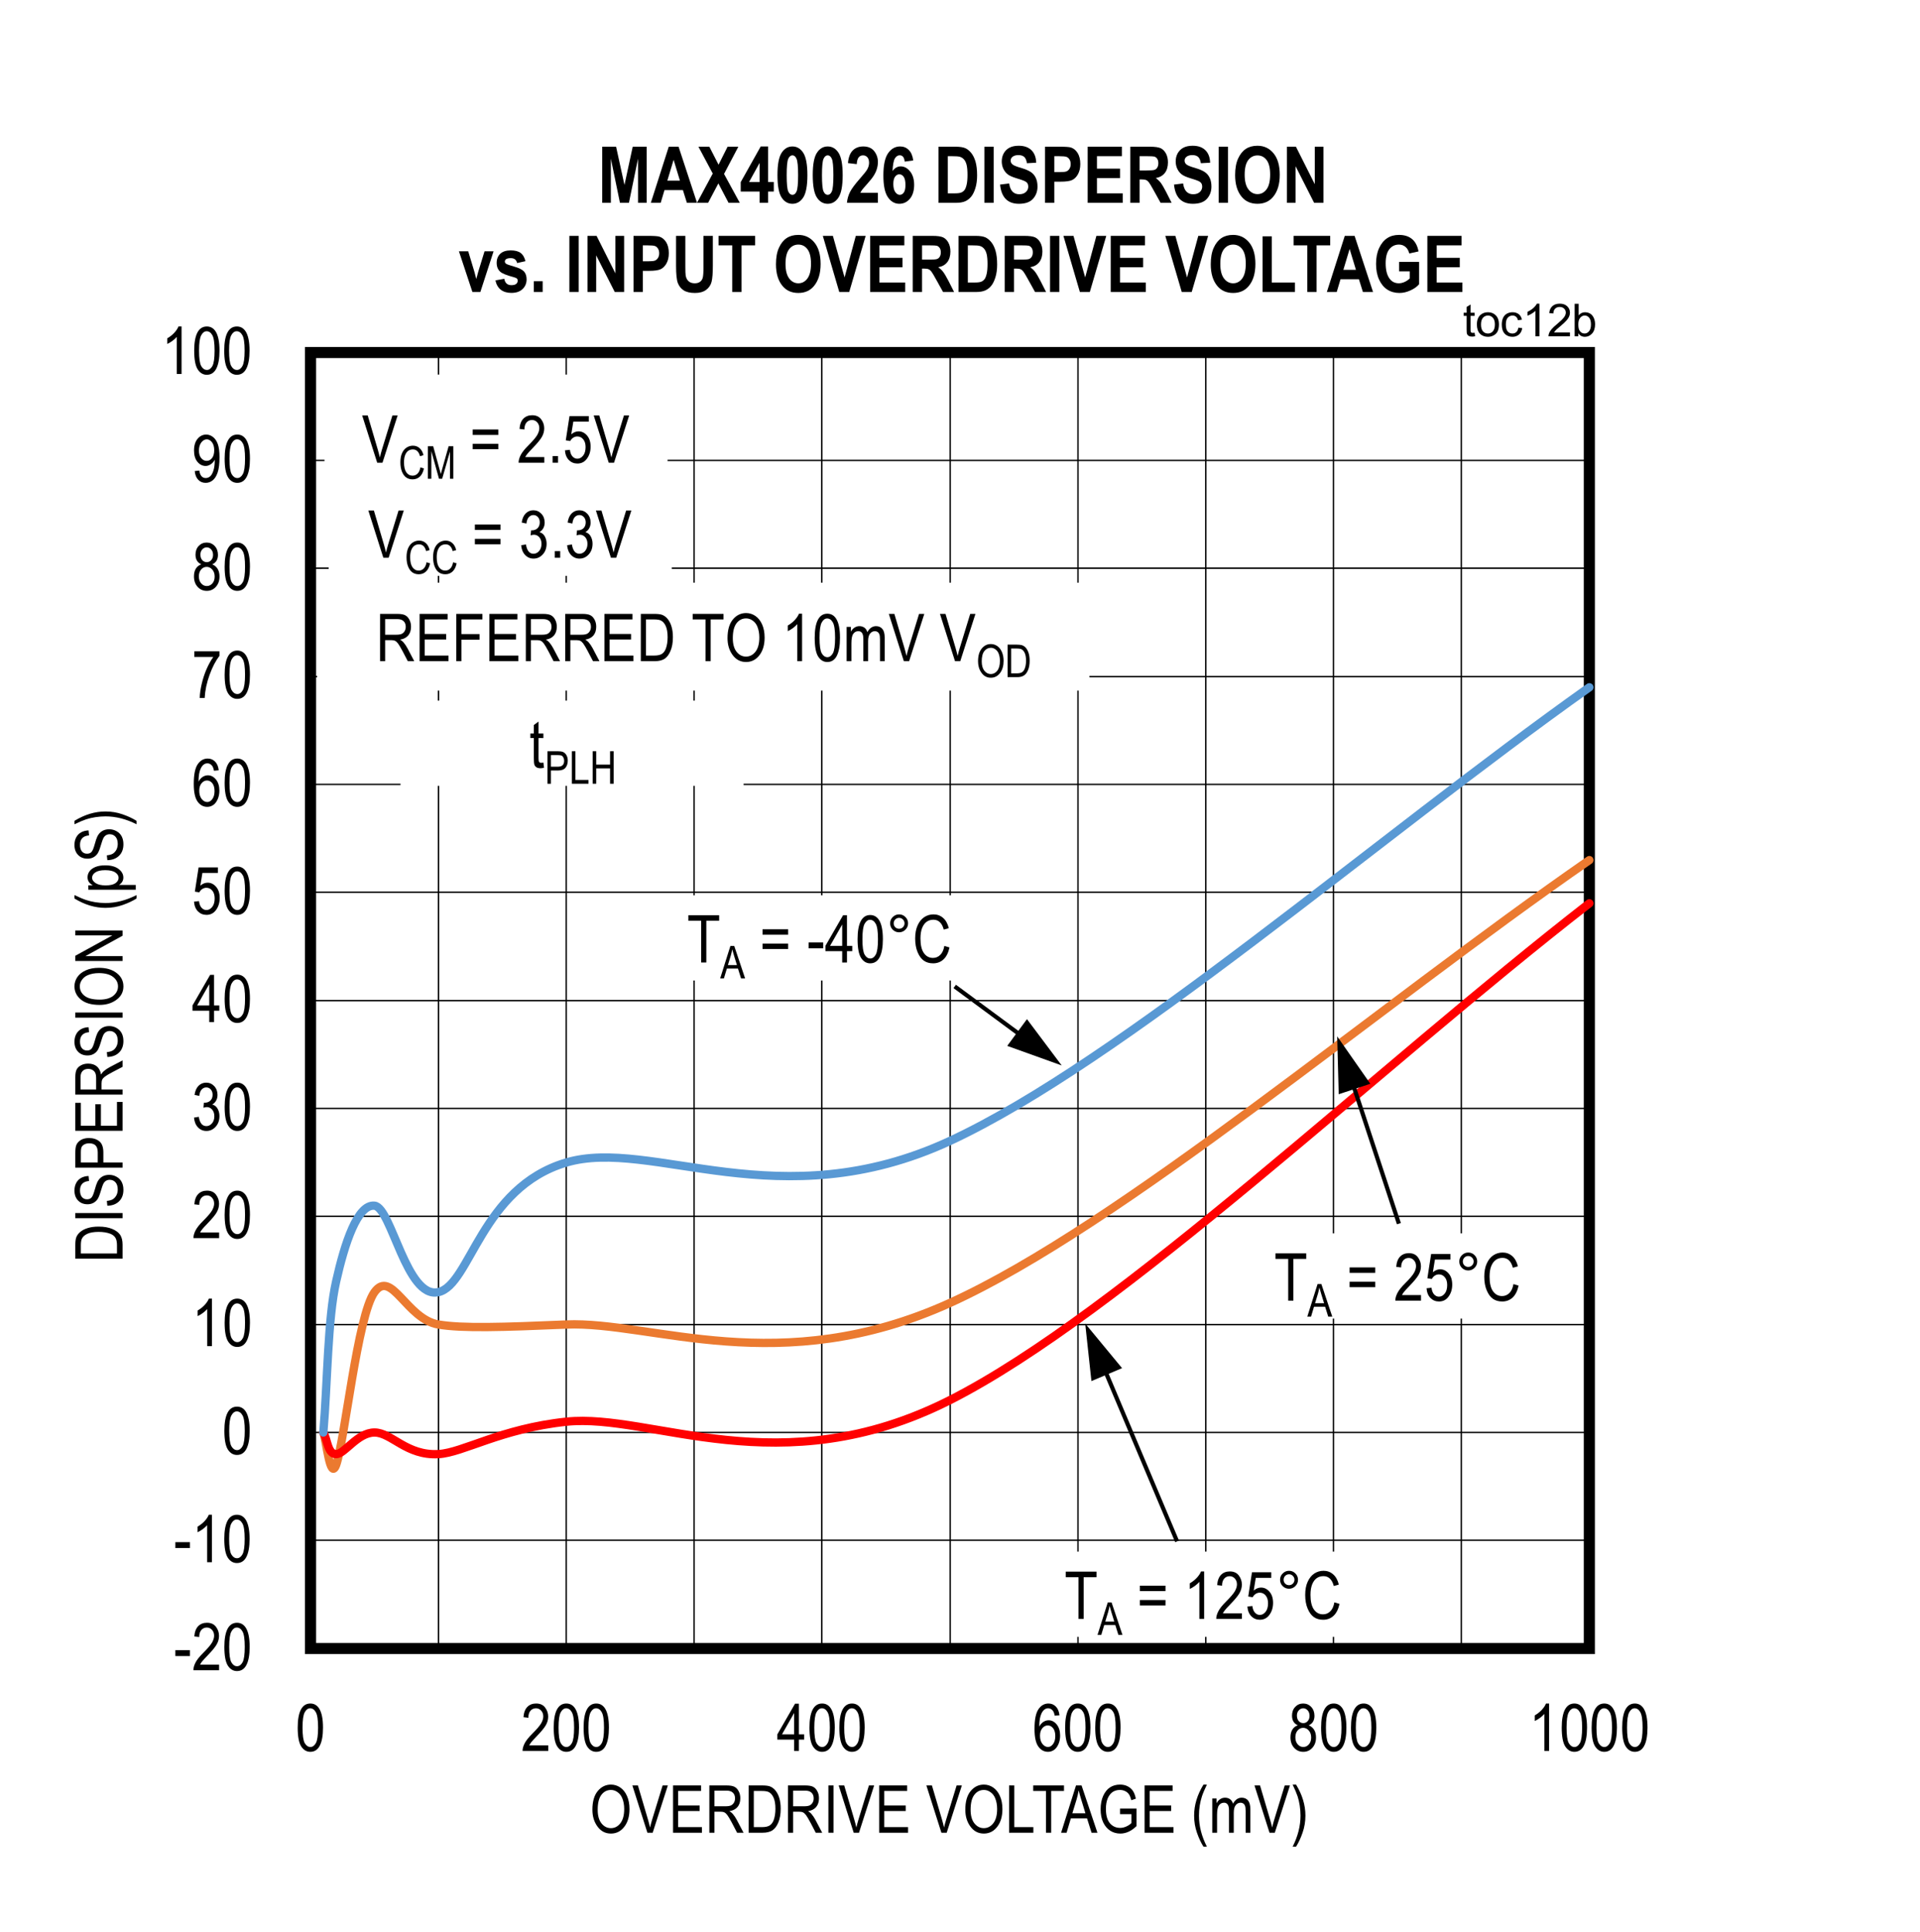 <?xml version="1.0" encoding="UTF-8"?>
<svg height="468pt" id="svg984" inkscape:version="0.92.4 (5da689c313, 2019-01-14)" sodipodi:docname="chart15.svg" version="1.2" viewBox="0 0 465 468" width="465pt" xmlns="http://www.w3.org/2000/svg" xmlns:cc="http://creativecommons.org/ns#" xmlns:dc="http://purl.org/dc/elements/1.1/" xmlns:inkscape="http://www.inkscape.org/namespaces/inkscape" xmlns:rdf="http://www.w3.org/1999/02/22-rdf-syntax-ns#" xmlns:sodipodi="http://sodipodi.sourceforge.net/DTD/sodipodi-0.dtd" xmlns:svg="http://www.w3.org/2000/svg" xmlns:xlink="http://www.w3.org/1999/xlink">
  <rect x="0" y="0" width="465" height="468" fill="#333333" stroke="none"/>
  <sodipodi:namedview bordercolor="#666666" borderopacity="1" gridtolerance="10" guidetolerance="10" id="namedview986" inkscape:current-layer="svg984" inkscape:cx="310.07813" inkscape:cy="312" inkscape:pageopacity="0" inkscape:pageshadow="2" inkscape:window-height="480" inkscape:window-maximized="0" inkscape:window-width="640" inkscape:window-x="0" inkscape:window-y="0" inkscape:zoom="0.26893939" objecttolerance="10" pagecolor="#ffffff" showgrid="false"/>
  <defs id="defs295">
    <g id="g281">
      <symbol id="glyph0-0" overflow="visible" style="overflow:visible">
        <path d="M 0.344,0 V -10 H 3.391 V 0 Z m 0.375,-0.422 h 2.312 v -9.25 h -2.312 z m 0,0" id="path2" inkscape:connector-curvature="0" style="stroke:none"/>
      </symbol>
      <symbol id="glyph0-1" overflow="visible" style="overflow:visible">
        <path d="m 0.422,-3.438 v -1.422 h 3.531 V -3.438 Z m 0,0" id="path5" inkscape:connector-curvature="0" style="stroke:none"/>
      </symbol>
      <symbol id="glyph0-2" overflow="visible" style="overflow:visible">
        <path d="M 6.609,-1.359 V 0 h -6.219 c -0.012,-0.551 0.156,-1.164 0.5,-1.844 0.34,-0.676 0.977,-1.473 1.906,-2.391 1.07,-1.07 1.773,-1.898 2.109,-2.484 0.332,-0.59 0.5,-1.141 0.5,-1.641 0,-0.582 -0.176,-1.055 -0.516,-1.422 -0.336,-0.371 -0.754,-0.562 -1.25,-0.562 -0.543,0 -0.988,0.199 -1.328,0.594 -0.344,0.398 -0.516,0.965 -0.516,1.703 L 0.609,-8.188 c 0.082,-1.102 0.395,-1.93 0.938,-2.484 0.539,-0.551 1.25,-0.828 2.125,-0.828 0.957,0 1.68,0.324 2.172,0.969 0.496,0.648 0.75,1.383 0.75,2.203 0,0.73 -0.195,1.43 -0.578,2.094 C 5.629,-5.566 4.895,-4.676 3.812,-3.562 3.125,-2.852 2.68,-2.367 2.484,-2.109 2.285,-1.859 2.121,-1.605 2,-1.359 Z m 0,0" id="path8" inkscape:connector-curvature="0" style="stroke:none"/>
      </symbol>
      <symbol id="glyph0-3" overflow="visible" style="overflow:visible">
        <path d="m 0.531,-5.656 c 0,-1.914 0.254,-3.367 0.766,-4.359 C 1.816,-11.004 2.582,-11.5 3.594,-11.5 c 0.895,0 1.602,0.402 2.125,1.203 0.621,0.969 0.938,2.52 0.938,4.641 0,1.918 -0.262,3.379 -0.781,4.375 -0.512,0.992 -1.277,1.484 -2.297,1.484 -0.898,0 -1.633,-0.438 -2.203,-1.312 C 0.812,-1.992 0.531,-3.508 0.531,-5.656 Z m 1.172,0 c 0,1.867 0.176,3.117 0.531,3.75 0.363,0.625 0.82,0.938 1.375,0.938 0.527,0 0.973,-0.316 1.328,-0.953 0.352,-0.645 0.531,-1.891 0.531,-3.734 0,-1.863 -0.184,-3.109 -0.547,-3.734 -0.355,-0.633 -0.816,-0.953 -1.375,-0.953 -0.523,0 -0.961,0.324 -1.312,0.969 -0.355,0.637 -0.531,1.879 -0.531,3.719 z m 0,0" id="path11" inkscape:connector-curvature="0" style="stroke:none"/>
      </symbol>
      <symbol id="glyph0-4" overflow="visible" style="overflow:visible">
        <path d="M 4.875,0 H 3.719 V -8.969 C 3.445,-8.656 3.086,-8.332 2.641,-8 2.191,-7.676 1.777,-7.43 1.406,-7.266 V -8.625 C 2.039,-8.988 2.602,-9.43 3.094,-9.953 3.582,-10.48 3.926,-11 4.125,-11.5 h 0.75 z m 0,0" id="path14" inkscape:connector-curvature="0" style="stroke:none"/>
      </symbol>
      <symbol id="glyph0-5" overflow="visible" style="overflow:visible">
        <path d="m 0.531,-3 1.203,-0.125 c 0.09,0.73 0.305,1.273 0.641,1.625 0.332,0.355 0.719,0.531 1.156,0.531 0.539,0 1.008,-0.25 1.406,-0.75 0.395,-0.496 0.594,-1.188 0.594,-2.062 0,-0.809 -0.195,-1.441 -0.578,-1.891 -0.375,-0.457 -0.855,-0.688 -1.438,-0.688 -0.344,0 -0.676,0.102 -0.984,0.297 C 2.227,-5.863 1.988,-5.59 1.812,-5.25 l -1.078,-0.172 0.906,-5.875 H 6.312 v 1.344 h -3.75 l -0.5,3.078 c 0.551,-0.477 1.141,-0.719 1.766,-0.719 0.789,0 1.473,0.336 2.047,1 0.582,0.668 0.875,1.57 0.875,2.703 0,1.125 -0.293,2.09 -0.875,2.891 -0.574,0.805 -1.352,1.203 -2.328,1.203 -0.812,0 -1.504,-0.281 -2.062,-0.844 C 0.922,-1.211 0.602,-2 0.531,-3 Z m 0,0" id="path17" inkscape:connector-curvature="0" style="stroke:none"/>
      </symbol>
      <symbol id="glyph0-6" overflow="visible" style="overflow:visible">
        <path d="m 6.516,-8.656 -1.156,0.109 c -0.105,-0.582 -0.27,-1 -0.484,-1.25 -0.305,-0.363 -0.676,-0.547 -1.109,-0.547 -0.668,0 -1.207,0.418 -1.609,1.25 C 1.801,-8.375 1.625,-7.309 1.625,-5.906 1.883,-6.402 2.211,-6.785 2.609,-7.047 3.012,-7.305 3.441,-7.438 3.891,-7.438 c 0.746,0 1.398,0.34 1.953,1.016 0.551,0.68 0.828,1.582 0.828,2.703 0,0.773 -0.145,1.473 -0.422,2.094 C 5.977,-1.008 5.621,-0.551 5.188,-0.25 4.75,0.051 4.262,0.203 3.734,0.203 c -0.949,0 -1.73,-0.426 -2.344,-1.281 -0.617,-0.863 -0.922,-2.289 -0.922,-4.281 0,-2.215 0.312,-3.797 0.938,-4.734 0.633,-0.934 1.445,-1.406 2.438,-1.406 0.707,0 1.301,0.246 1.781,0.734 0.488,0.48 0.785,1.184 0.891,2.109 z m -4.719,4.938 c 0,0.836 0.191,1.504 0.578,2 0.395,0.5 0.852,0.75 1.375,0.75 0.445,0 0.848,-0.234 1.203,-0.703 C 5.316,-2.148 5.5,-2.801 5.5,-3.625 5.5,-4.434 5.32,-5.066 4.969,-5.516 4.613,-5.961 4.18,-6.188 3.672,-6.188 c -0.5,0 -0.941,0.227 -1.312,0.672 -0.375,0.438 -0.562,1.039 -0.562,1.797 z m 0,0" id="path20" inkscape:connector-curvature="0" style="stroke:none"/>
      </symbol>
      <symbol id="glyph0-7" overflow="visible" style="overflow:visible">
        <path d="M 0.609,-9.953 V -11.312 H 6.688 v 1.094 C 5.781,-9.039 4.98,-7.504 4.297,-5.609 3.609,-3.723 3.211,-1.852 3.109,0 h -1.188 C 1.93,-0.957 2.082,-2.07 2.375,-3.344 2.664,-4.621 3.062,-5.844 3.562,-7 4.07,-8.152 4.617,-9.141 5.203,-9.953 Z m 0,0" id="path23" inkscape:connector-curvature="0" style="stroke:none"/>
      </symbol>
      <symbol id="glyph0-8" overflow="visible" style="overflow:visible">
        <path d="M 4.219,0 V -2.75 H 0.156 V -4.031 L 4.438,-11.453 H 5.375 V -4.031 H 6.656 V -2.75 H 5.375 V 0 Z m 0,-4.031 v -5.172 l -2.938,5.172 z m 0,0" id="path26" inkscape:connector-curvature="0" style="stroke:none"/>
      </symbol>
      <symbol id="glyph0-9" overflow="visible" style="overflow:visible">
        <path d="M 2.297,-6.219 C 1.836,-6.426 1.488,-6.723 1.25,-7.109 1.008,-7.492 0.891,-7.977 0.891,-8.562 c 0,-0.863 0.254,-1.566 0.766,-2.109 C 2.176,-11.223 2.82,-11.5 3.594,-11.5 c 0.777,0 1.43,0.285 1.953,0.844 0.52,0.555 0.781,1.27 0.781,2.141 0,0.555 -0.117,1.023 -0.344,1.406 -0.23,0.387 -0.582,0.684 -1.047,0.891 0.57,0.23 1.008,0.598 1.312,1.094 0.301,0.5 0.453,1.121 0.453,1.859 0,1.023 -0.301,1.855 -0.891,2.5 -0.586,0.648 -1.316,0.969 -2.188,0.969 -0.887,0 -1.629,-0.32 -2.219,-0.969 C 0.812,-1.41 0.516,-2.258 0.516,-3.312 c 0,-0.758 0.156,-1.391 0.469,-1.891 0.32,-0.496 0.758,-0.836 1.312,-1.016 z m -0.219,-2.375 c 0,0.562 0.145,1.012 0.438,1.344 0.301,0.336 0.672,0.5 1.109,0.5 0.414,0 0.77,-0.16 1.062,-0.484 0.301,-0.332 0.453,-0.758 0.453,-1.281 0,-0.539 -0.152,-0.977 -0.453,-1.312 -0.305,-0.34 -0.664,-0.516 -1.078,-0.516 -0.418,0 -0.777,0.168 -1.078,0.5 -0.305,0.336 -0.453,0.754 -0.453,1.25 z m -0.375,5.281 c 0,0.711 0.188,1.277 0.562,1.703 0.371,0.43 0.828,0.641 1.359,0.641 0.527,0 0.977,-0.207 1.344,-0.625 0.371,-0.414 0.562,-0.973 0.562,-1.672 0,-0.695 -0.195,-1.258 -0.578,-1.688 -0.375,-0.434 -0.832,-0.656 -1.359,-0.656 -0.531,0 -0.98,0.215 -1.344,0.641 -0.367,0.43 -0.547,0.98 -0.547,1.656 z m 0,0" id="path29" inkscape:connector-curvature="0" style="stroke:none"/>
      </symbol>
      <symbol id="glyph0-10" overflow="visible" style="overflow:visible">
        <path d="m 0.672,-5.578 c 0,-1.957 0.426,-3.457 1.281,-4.5 0.863,-1.051 1.938,-1.578 3.219,-1.578 0.82,0 1.57,0.238 2.25,0.703 0.684,0.469 1.227,1.152 1.625,2.047 0.402,0.887 0.609,1.949 0.609,3.188 0,1.699 -0.387,3.082 -1.156,4.141 -0.855,1.188 -1.973,1.781 -3.344,1.781 C 3.77,0.203 2.652,-0.406 1.812,-1.625 1.051,-2.715 0.672,-4.035 0.672,-5.578 Z m 1.281,0.016 c 0,1.418 0.305,2.52 0.922,3.297 0.621,0.773 1.383,1.156 2.281,1.156 0.902,0 1.664,-0.391 2.281,-1.172 C 8.059,-3.07 8.375,-4.227 8.375,-5.75 8.375,-6.738 8.211,-7.617 7.891,-8.391 7.648,-8.98 7.277,-9.457 6.781,-9.812 c -0.492,-0.363 -1.027,-0.547 -1.609,-0.547 -0.938,0 -1.711,0.395 -2.312,1.172 -0.605,0.781 -0.906,1.992 -0.906,3.625 z m 0,0" id="path32" inkscape:connector-curvature="0" style="stroke:none"/>
      </symbol>
      <symbol id="glyph0-11" overflow="visible" style="overflow:visible">
        <path d="M 3.703,0 0.062,-11.453 h 1.344 l 2.453,8.312 c 0.184,0.648 0.348,1.273 0.484,1.875 0.145,-0.621 0.312,-1.25 0.5,-1.875 l 2.547,-8.312 H 8.656 L 4.984,0 Z m 0,0" id="path35" inkscape:connector-curvature="0" style="stroke:none"/>
      </symbol>
      <symbol id="glyph0-12" overflow="visible" style="overflow:visible">
        <path d="m 1.047,0 v -11.453 h 6.781 v 1.344 H 2.281 V -6.594 H 7.484 V -5.25 H 2.281 v 3.891 H 8.047 V 0 Z m 0,0" id="path38" inkscape:connector-curvature="0" style="stroke:none"/>
      </symbol>
      <symbol id="glyph0-13" overflow="visible" style="overflow:visible">
        <path d="m 1.016,0 v -11.453 h 4.156 c 0.871,0 1.516,0.113 1.922,0.328 0.414,0.211 0.754,0.566 1.016,1.062 0.27,0.492 0.406,1.066 0.406,1.719 0,0.867 -0.227,1.57 -0.672,2.109 -0.449,0.531 -1.105,0.871 -1.969,1.016 0.352,0.211 0.617,0.426 0.797,0.641 C 7.043,-4.141 7.375,-3.652 7.656,-3.125 L 9.297,0 h -1.562 l -1.25,-2.391 C 5.992,-3.316 5.621,-3.941 5.375,-4.266 5.133,-4.586 4.895,-4.805 4.656,-4.922 4.426,-5.035 4.102,-5.094 3.688,-5.094 H 2.25 V 0 Z M 2.25,-6.406 h 2.672 c 0.582,0 1.023,-0.066 1.328,-0.203 0.301,-0.145 0.539,-0.367 0.719,-0.672 0.176,-0.301 0.266,-0.648 0.266,-1.047 0,-0.582 -0.176,-1.035 -0.516,-1.359 -0.336,-0.332 -0.836,-0.5 -1.5,-0.5 H 2.25 Z m 0,0" id="path41" inkscape:connector-curvature="0" style="stroke:none"/>
      </symbol>
      <symbol id="glyph0-14" overflow="visible" style="overflow:visible">
        <path d="m 0.984,0 v -11.453 h 3.25 c 0.801,0 1.41,0.07 1.828,0.203 0.539,0.188 1.008,0.527 1.406,1.016 0.402,0.48 0.719,1.09 0.938,1.828 0.227,0.73 0.344,1.602 0.344,2.609 0,1.305 -0.195,2.41 -0.578,3.312 C 7.797,-1.586 7.309,-0.945 6.719,-0.562 6.125,-0.188 5.34,0 4.375,0 Z m 1.25,-1.359 h 2 C 5.035,-1.359 5.645,-1.488 6.062,-1.75 6.477,-2.008 6.801,-2.43 7.031,-3.016 7.32,-3.793 7.469,-4.727 7.469,-5.812 7.469,-6.965 7.309,-7.879 7,-8.547 6.688,-9.211 6.277,-9.656 5.781,-9.875 5.445,-10.027 4.918,-10.109 4.203,-10.109 h -1.969 z m 0,0" id="path44" inkscape:connector-curvature="0" style="stroke:none"/>
      </symbol>
      <symbol id="glyph0-15" overflow="visible" style="overflow:visible">
        <path d="M 1.25,0 V -11.453 H 2.5 V 0 Z m 0,0" id="path47" inkscape:connector-curvature="0" style="stroke:none"/>
      </symbol>
      <symbol id="glyph0-16" overflow="visible" style="overflow:visible">
        <path d="" id="path50" inkscape:connector-curvature="0" style="stroke:none"/>
      </symbol>
      <symbol id="glyph0-17" overflow="visible" style="overflow:visible">
        <path d="m 0.938,0 v -11.453 h 1.25 v 10.094 h 4.625 V 0 Z m 0,0" id="path53" inkscape:connector-curvature="0" style="stroke:none"/>
      </symbol>
      <symbol id="glyph0-18" overflow="visible" style="overflow:visible">
        <path d="m 3.422,0 v -10.109 h -3.094 v -1.344 H 7.781 v 1.344 H 4.672 V 0 Z m 0,0" id="path56" inkscape:connector-curvature="0" style="stroke:none"/>
      </symbol>
      <symbol id="glyph0-19" overflow="visible" style="overflow:visible">
        <path d="M -0.016,0 3.594,-11.453 H 4.938 L 8.781,0 H 7.359 L 6.266,-3.469 H 2.344 L 1.312,0 Z m 2.719,-4.703 H 5.875 L 4.906,-7.875 C 4.602,-8.852 4.379,-9.645 4.234,-10.25 c -0.117,0.73 -0.285,1.461 -0.5,2.188 z m 0,0" id="path59" inkscape:connector-curvature="0" style="stroke:none"/>
      </symbol>
      <symbol id="glyph0-20" overflow="visible" style="overflow:visible">
        <path d="m 5.438,-4.5 v -1.344 h 3.984 v 4.25 C 8.805,-1 8.168,-0.551 7.516,-0.25 c -0.648,0.301 -1.316,0.453 -2,0.453 -0.918,0 -1.738,-0.227 -2.453,-0.688 C 2.344,-0.949 1.773,-1.625 1.359,-2.5 c -0.418,-0.883 -0.625,-1.941 -0.625,-3.172 0,-1.246 0.207,-2.336 0.625,-3.266 0.426,-0.926 0.977,-1.609 1.656,-2.047 0.684,-0.445 1.492,-0.672 2.422,-0.672 0.684,0 1.285,0.133 1.797,0.391 0.52,0.25 0.945,0.613 1.281,1.078 0.332,0.469 0.582,1.117 0.75,1.938 L 8.156,-7.875 C 8,-8.52 7.805,-9.004 7.578,-9.328 c -0.23,-0.32 -0.535,-0.57 -0.906,-0.75 -0.375,-0.184 -0.801,-0.281 -1.266,-0.281 -0.68,0 -1.27,0.168 -1.766,0.5 -0.492,0.336 -0.887,0.852 -1.188,1.547 -0.293,0.699 -0.438,1.551 -0.438,2.547 0,1.531 0.316,2.684 0.953,3.453 0.645,0.762 1.477,1.141 2.5,1.141 0.488,0 0.988,-0.113 1.5,-0.344 0.52,-0.238 0.93,-0.52 1.234,-0.844 V -4.5 Z m 0,0" id="path62" inkscape:connector-curvature="0" style="stroke:none"/>
      </symbol>
      <symbol id="glyph0-21" overflow="visible" style="overflow:visible">
        <path d="M 3.062,3.375 C 2.488,2.477 1.965,1.367 1.5,0.047 1.031,-1.262 0.797,-2.664 0.797,-4.156 c 0,-2.527 0.754,-5.031 2.266,-7.5 h 0.828 c -0.586,1.23 -0.988,2.184 -1.203,2.859 -0.219,0.668 -0.398,1.41 -0.531,2.219 -0.125,0.805 -0.188,1.617 -0.188,2.438 0,2.5 0.641,5.004 1.922,7.516 z m 0,0" id="path65" inkscape:connector-curvature="0" style="stroke:none"/>
      </symbol>
      <symbol id="glyph0-22" overflow="visible" style="overflow:visible">
        <path d="m 0.859,0 v -8.297 h 1.031 v 1.156 c 0.227,-0.426 0.52,-0.754 0.875,-0.984 0.363,-0.238 0.758,-0.359 1.188,-0.359 0.477,0 0.883,0.129 1.219,0.375 0.332,0.242 0.566,0.602 0.703,1.078 0.27,-0.488 0.582,-0.852 0.938,-1.094 0.352,-0.238 0.742,-0.359 1.172,-0.359 0.645,0 1.156,0.227 1.531,0.672 0.371,0.438 0.562,1.145 0.562,2.109 V 0 H 8.938 v -5.234 c 0,-0.59 -0.051,-1.008 -0.141,-1.25 C 8.711,-6.73 8.57,-6.926 8.375,-7.062 8.188,-7.195 7.973,-7.266 7.734,-7.266 c -0.492,0 -0.895,0.199 -1.203,0.594 -0.312,0.387 -0.469,1.004 -0.469,1.844 V 0 H 4.906 V -5.391 C 4.906,-6.074 4.793,-6.562 4.578,-6.844 4.367,-7.121 4.082,-7.266 3.719,-7.266 c -0.531,0 -0.949,0.215 -1.25,0.641 -0.305,0.418 -0.453,1.191 -0.453,2.312 V 0 Z m 0,0" id="path68" inkscape:connector-curvature="0" style="stroke:none"/>
      </symbol>
      <symbol id="glyph0-23" overflow="visible" style="overflow:visible">
        <path d="M 1.312,3.375 H 0.484 c 1.27,-2.512 1.906,-5.016 1.906,-7.516 0,-0.82 -0.066,-1.633 -0.188,-2.438 C 2.078,-7.387 1.902,-8.129 1.688,-8.797 1.469,-9.473 1.066,-10.426 0.484,-11.656 H 1.312 c 1.508,2.469 2.266,4.973 2.266,7.5 0,1.449 -0.23,2.832 -0.688,4.141 C 2.441,1.293 1.914,2.426 1.312,3.375 Z m 0,0" id="path71" inkscape:connector-curvature="0" style="stroke:none"/>
      </symbol>
      <symbol id="glyph0-24" overflow="visible" style="overflow:visible">
        <path d="M 6.922,-6.734 H 0.719 v -1.312 h 6.203 z m 0,3.469 H 0.719 v -1.312 h 6.203 z m 0,0" id="path74" inkscape:connector-curvature="0" style="stroke:none"/>
      </symbol>
      <symbol id="glyph0-25" overflow="visible" style="overflow:visible">
        <path d="m 1,-9.484 c 0,-0.602 0.211,-1.113 0.641,-1.531 0.426,-0.426 0.938,-0.641 1.531,-0.641 0.602,0 1.113,0.215 1.531,0.641 0.426,0.418 0.641,0.93 0.641,1.531 0,0.594 -0.215,1.105 -0.641,1.531 -0.43,0.43 -0.941,0.641 -1.531,0.641 -0.594,0 -1.105,-0.207 -1.531,-0.625 C 1.211,-8.363 1,-8.879 1,-9.484 Z m 0.859,0 c 0,0.367 0.125,0.68 0.375,0.938 0.258,0.25 0.57,0.375 0.938,0.375 0.363,0 0.672,-0.125 0.922,-0.375 0.258,-0.258 0.391,-0.57 0.391,-0.938 0,-0.363 -0.133,-0.676 -0.391,-0.938 -0.25,-0.258 -0.559,-0.391 -0.922,-0.391 -0.367,0 -0.68,0.133 -0.938,0.391 -0.25,0.262 -0.375,0.574 -0.375,0.938 z m 0,0" id="path77" inkscape:connector-curvature="0" style="stroke:none"/>
      </symbol>
      <symbol id="glyph0-26" overflow="visible" style="overflow:visible">
        <path d="m 7.688,-4.016 1.25,0.375 C 8.656,-2.348 8.168,-1.383 7.484,-0.75 6.797,-0.113 5.957,0.203 4.969,0.203 4.094,0.203 3.348,-0.008 2.734,-0.438 2.117,-0.863 1.613,-1.547 1.219,-2.484 0.82,-3.418 0.625,-4.531 0.625,-5.812 0.625,-7.07 0.82,-8.133 1.219,-9 c 0.395,-0.871 0.926,-1.535 1.594,-1.984 0.676,-0.445 1.426,-0.672 2.25,-0.672 0.902,0 1.68,0.289 2.328,0.859 0.652,0.562 1.113,1.395 1.375,2.484 l -1.219,0.344 c -0.418,-1.59 -1.254,-2.391 -2.5,-2.391 -0.625,0 -1.168,0.164 -1.625,0.484 -0.461,0.324 -0.832,0.824 -1.109,1.5 -0.273,0.68 -0.406,1.535 -0.406,2.562 0,1.574 0.273,2.754 0.828,3.531 0.551,0.781 1.285,1.172 2.203,1.172 0.676,0 1.258,-0.238 1.75,-0.719 0.496,-0.477 0.832,-1.207 1,-2.188 z m 0,0" id="path80" inkscape:connector-curvature="0" style="stroke:none"/>
      </symbol>
      <symbol id="glyph0-27" overflow="visible" style="overflow:visible">
        <path d="m 0.531,-3.031 1.156,-0.188 c 0.238,1.5 0.848,2.25 1.828,2.25 0.52,0 0.973,-0.219 1.359,-0.656 0.383,-0.445 0.578,-1.023 0.578,-1.734 0,-0.664 -0.18,-1.203 -0.531,-1.609 C 4.566,-5.371 4.133,-5.578 3.625,-5.578 c -0.219,0 -0.492,0.055 -0.812,0.156 l 0.125,-1.234 0.188,0.016 c 0.559,0 1.02,-0.172 1.375,-0.516 0.352,-0.352 0.531,-0.82 0.531,-1.406 0,-0.539 -0.152,-0.973 -0.453,-1.297 C 4.285,-10.18 3.926,-10.344 3.5,-10.344 c -0.438,0 -0.816,0.176 -1.125,0.516 -0.305,0.336 -0.496,0.852 -0.578,1.547 l -1.141,-0.25 C 0.801,-9.508 1.129,-10.25 1.641,-10.75 c 0.508,-0.496 1.125,-0.75 1.844,-0.75 0.758,0 1.406,0.285 1.938,0.844 0.527,0.562 0.797,1.273 0.797,2.125 0,0.523 -0.117,0.988 -0.344,1.391 -0.219,0.398 -0.535,0.711 -0.938,0.938 0.371,0.105 0.68,0.277 0.922,0.516 0.246,0.242 0.445,0.566 0.594,0.969 0.152,0.398 0.234,0.84 0.234,1.328 0,1.055 -0.316,1.918 -0.938,2.594 -0.617,0.668 -1.355,1 -2.219,1 -0.805,0 -1.488,-0.289 -2.047,-0.875 C 0.93,-1.254 0.613,-2.039 0.531,-3.031 Z m 0,0" id="path83" inkscape:connector-curvature="0" style="stroke:none"/>
      </symbol>
      <symbol id="glyph0-28" overflow="visible" style="overflow:visible">
        <path d="m 1.219,0 v -1.609 h 1.312 V 0 Z m 0,0" id="path86" inkscape:connector-curvature="0" style="stroke:none"/>
      </symbol>
      <symbol id="glyph0-29" overflow="visible" style="overflow:visible">
        <path d="m 3.422,-1.266 0.156,1.25 c -0.324,0.082 -0.613,0.125 -0.859,0.125 -0.406,0 -0.738,-0.082 -0.984,-0.234 -0.242,-0.164 -0.41,-0.383 -0.5,-0.656 -0.086,-0.277 -0.125,-0.832 -0.125,-1.656 v -4.766 h -0.844 v -1.094 h 0.844 v -2.062 L 2.25,-11.203 v 2.906 h 1.172 v 1.094 H 2.25 v 4.844 c 0,0.449 0.035,0.742 0.109,0.875 0.09,0.188 0.273,0.281 0.547,0.281 0.133,0 0.305,-0.02 0.516,-0.062 z m 0,0" id="path89" inkscape:connector-curvature="0" style="stroke:none"/>
      </symbol>
      <symbol id="glyph0-30" overflow="visible" style="overflow:visible">
        <path d="M 1.109,0 V -11.453 H 7.438 v 1.344 H 2.344 V -6.562 H 6.75 v 1.359 H 2.344 V 0 Z m 0,0" id="path92" inkscape:connector-curvature="0" style="stroke:none"/>
      </symbol>
      <symbol id="glyph1-0" overflow="visible" style="overflow:visible">
        <path d="M 0.344,0 V -10 H 3.391 V 0 Z m 0.375,-0.422 h 2.312 v -9.25 h -2.312 z m 0,0" id="path95" inkscape:connector-curvature="0" style="stroke:none"/>
      </symbol>
      <symbol id="glyph1-1" overflow="visible" style="overflow:visible">
        <path d="m 0.422,-3.438 v -1.422 h 3.531 V -3.438 Z m 0,0" id="path98" inkscape:connector-curvature="0" style="stroke:none"/>
      </symbol>
      <symbol id="glyph1-2" overflow="visible" style="overflow:visible">
        <path d="M 4.875,0 H 3.719 V -8.969 C 3.445,-8.656 3.086,-8.332 2.641,-8 2.191,-7.676 1.777,-7.43 1.406,-7.266 V -8.625 C 2.039,-8.988 2.602,-9.43 3.094,-9.953 3.582,-10.48 3.926,-11 4.125,-11.5 h 0.75 z m 0,0" id="path101" inkscape:connector-curvature="0" style="stroke:none"/>
      </symbol>
      <symbol id="glyph1-3" overflow="visible" style="overflow:visible">
        <path d="m 0.531,-5.656 c 0,-1.914 0.254,-3.367 0.766,-4.359 C 1.816,-11.004 2.582,-11.5 3.594,-11.5 c 0.895,0 1.602,0.402 2.125,1.203 0.621,0.969 0.938,2.52 0.938,4.641 0,1.918 -0.262,3.379 -0.781,4.375 -0.512,0.992 -1.277,1.484 -2.297,1.484 -0.898,0 -1.633,-0.438 -2.203,-1.312 C 0.812,-1.992 0.531,-3.508 0.531,-5.656 Z m 1.172,0 c 0,1.867 0.176,3.117 0.531,3.75 0.363,0.625 0.82,0.938 1.375,0.938 0.527,0 0.973,-0.316 1.328,-0.953 0.352,-0.645 0.531,-1.891 0.531,-3.734 0,-1.863 -0.184,-3.109 -0.547,-3.734 -0.355,-0.633 -0.816,-0.953 -1.375,-0.953 -0.523,0 -0.961,0.324 -1.312,0.969 -0.355,0.637 -0.531,1.879 -0.531,3.719 z m 0,0" id="path104" inkscape:connector-curvature="0" style="stroke:none"/>
      </symbol>
      <symbol id="glyph1-4" overflow="visible" style="overflow:visible">
        <path d="m 0.531,-3.031 1.156,-0.188 c 0.238,1.5 0.848,2.25 1.828,2.25 0.52,0 0.973,-0.219 1.359,-0.656 0.383,-0.445 0.578,-1.023 0.578,-1.734 0,-0.664 -0.18,-1.203 -0.531,-1.609 C 4.566,-5.371 4.133,-5.578 3.625,-5.578 c -0.219,0 -0.492,0.055 -0.812,0.156 l 0.125,-1.234 0.188,0.016 c 0.559,0 1.02,-0.172 1.375,-0.516 0.352,-0.352 0.531,-0.82 0.531,-1.406 0,-0.539 -0.152,-0.973 -0.453,-1.297 C 4.285,-10.18 3.926,-10.344 3.5,-10.344 c -0.438,0 -0.816,0.176 -1.125,0.516 -0.305,0.336 -0.496,0.852 -0.578,1.547 l -1.141,-0.25 C 0.801,-9.508 1.129,-10.25 1.641,-10.75 c 0.508,-0.496 1.125,-0.75 1.844,-0.75 0.758,0 1.406,0.285 1.938,0.844 0.527,0.562 0.797,1.273 0.797,2.125 0,0.523 -0.117,0.988 -0.344,1.391 -0.219,0.398 -0.535,0.711 -0.938,0.938 0.371,0.105 0.68,0.277 0.922,0.516 0.246,0.242 0.445,0.566 0.594,0.969 0.152,0.398 0.234,0.84 0.234,1.328 0,1.055 -0.316,1.918 -0.938,2.594 -0.617,0.668 -1.355,1 -2.219,1 -0.805,0 -1.488,-0.289 -2.047,-0.875 C 0.93,-1.254 0.613,-2.039 0.531,-3.031 Z m 0,0" id="path107" inkscape:connector-curvature="0" style="stroke:none"/>
      </symbol>
      <symbol id="glyph1-5" overflow="visible" style="overflow:visible">
        <path d="M 4.219,0 V -2.75 H 0.156 V -4.031 L 4.438,-11.453 H 5.375 V -4.031 H 6.656 V -2.75 H 5.375 V 0 Z m 0,-4.031 v -5.172 l -2.938,5.172 z m 0,0" id="path110" inkscape:connector-curvature="0" style="stroke:none"/>
      </symbol>
      <symbol id="glyph1-6" overflow="visible" style="overflow:visible">
        <path d="M 2.297,-6.219 C 1.836,-6.426 1.488,-6.723 1.25,-7.109 1.008,-7.492 0.891,-7.977 0.891,-8.562 c 0,-0.863 0.254,-1.566 0.766,-2.109 C 2.176,-11.223 2.82,-11.5 3.594,-11.5 c 0.777,0 1.43,0.285 1.953,0.844 0.52,0.555 0.781,1.27 0.781,2.141 0,0.555 -0.117,1.023 -0.344,1.406 -0.23,0.387 -0.582,0.684 -1.047,0.891 0.57,0.23 1.008,0.598 1.312,1.094 0.301,0.5 0.453,1.121 0.453,1.859 0,1.023 -0.301,1.855 -0.891,2.5 -0.586,0.648 -1.316,0.969 -2.188,0.969 -0.887,0 -1.629,-0.32 -2.219,-0.969 C 0.812,-1.41 0.516,-2.258 0.516,-3.312 c 0,-0.758 0.156,-1.391 0.469,-1.891 0.32,-0.496 0.758,-0.836 1.312,-1.016 z m -0.219,-2.375 c 0,0.562 0.145,1.012 0.438,1.344 0.301,0.336 0.672,0.5 1.109,0.5 0.414,0 0.77,-0.16 1.062,-0.484 0.301,-0.332 0.453,-0.758 0.453,-1.281 0,-0.539 -0.152,-0.977 -0.453,-1.312 -0.305,-0.34 -0.664,-0.516 -1.078,-0.516 -0.418,0 -0.777,0.168 -1.078,0.5 -0.305,0.336 -0.453,0.754 -0.453,1.25 z m -0.375,5.281 c 0,0.711 0.188,1.277 0.562,1.703 0.371,0.43 0.828,0.641 1.359,0.641 0.527,0 0.977,-0.207 1.344,-0.625 0.371,-0.414 0.562,-0.973 0.562,-1.672 0,-0.695 -0.195,-1.258 -0.578,-1.688 -0.375,-0.434 -0.832,-0.656 -1.359,-0.656 -0.531,0 -0.98,0.215 -1.344,0.641 -0.367,0.43 -0.547,0.98 -0.547,1.656 z m 0,0" id="path113" inkscape:connector-curvature="0" style="stroke:none"/>
      </symbol>
      <symbol id="glyph1-7" overflow="visible" style="overflow:visible">
        <path d="m 0.703,-2.656 1.109,-0.125 c 0.176,1.211 0.695,1.812 1.562,1.812 0.383,0 0.734,-0.129 1.047,-0.391 C 4.73,-1.617 5,-2.082 5.219,-2.75 5.434,-3.426 5.547,-4.211 5.547,-5.109 v -0.281 c -0.242,0.461 -0.566,0.824 -0.969,1.094 -0.406,0.273 -0.82,0.406 -1.234,0.406 -0.773,0 -1.434,-0.332 -1.984,-1 -0.555,-0.664 -0.828,-1.582 -0.828,-2.75 0,-1.195 0.285,-2.141 0.859,-2.828 0.57,-0.684 1.27,-1.031 2.094,-1.031 0.582,0 1.125,0.195 1.625,0.578 0.508,0.387 0.898,0.957 1.172,1.703 0.277,0.75 0.422,1.832 0.422,3.234 0,1.574 -0.152,2.801 -0.453,3.672 C 5.957,-1.445 5.555,-0.809 5.047,-0.406 4.547,0 3.977,0.203 3.344,0.203 2.633,0.203 2.039,-0.039 1.562,-0.531 1.082,-1.02 0.793,-1.727 0.703,-2.656 Z m 4.719,-5.047 c 0,-0.82 -0.184,-1.469 -0.547,-1.938 -0.367,-0.465 -0.785,-0.703 -1.25,-0.703 -0.5,0 -0.945,0.254 -1.328,0.75 -0.387,0.5 -0.578,1.168 -0.578,2 0,0.75 0.18,1.352 0.547,1.797 0.371,0.449 0.816,0.672 1.328,0.672 0.508,0 0.941,-0.223 1.297,-0.672 0.352,-0.445 0.531,-1.082 0.531,-1.906 z m 0,0" id="path116" inkscape:connector-curvature="0" style="stroke:none"/>
      </symbol>
      <symbol id="glyph2-0" overflow="visible" style="overflow:visible">
        <path d="M 0,-0.344 H -10 V -3.391 H 0 Z m -0.422,-0.375 v -2.312 h -9.25 v 2.312 z m 0,0" id="path119" inkscape:connector-curvature="0" style="stroke:none"/>
      </symbol>
      <symbol id="glyph2-1" overflow="visible" style="overflow:visible">
        <path d="m 0,-0.984 h -11.453 v -3.25 c 0,-0.801 0.07,-1.41 0.203,-1.828 0.188,-0.539 0.527,-1.008 1.016,-1.406 0.48,-0.402 1.09,-0.719 1.828,-0.938 0.73,-0.227 1.602,-0.344 2.609,-0.344 1.305,0 2.41,0.195 3.312,0.578 0.898,0.375 1.539,0.863 1.922,1.453 C -0.188,-6.125 0,-5.34 0,-4.375 Z m -1.359,-1.25 v -2 c 0,-0.801 -0.129,-1.41 -0.391,-1.828 -0.258,-0.414 -0.68,-0.738 -1.266,-0.969 -0.777,-0.289 -1.711,-0.438 -2.797,-0.438 -1.152,0 -2.066,0.16 -2.734,0.469 -0.664,0.312 -1.109,0.723 -1.328,1.219 -0.152,0.336 -0.234,0.863 -0.234,1.578 v 1.969 z m 0,0" id="path122" inkscape:connector-curvature="0" style="stroke:none"/>
      </symbol>
      <symbol id="glyph2-2" overflow="visible" style="overflow:visible">
        <path d="M 0,-1.25 H -11.453 V -2.5 H 0 Z m 0,0" id="path125" inkscape:connector-curvature="0" style="stroke:none"/>
      </symbol>
      <symbol id="glyph2-3" overflow="visible" style="overflow:visible">
        <path d="m -3.688,-0.594 -0.125,-1.172 c 0.637,-0.059 1.133,-0.203 1.484,-0.422 0.344,-0.227 0.629,-0.547 0.844,-0.953 0.211,-0.414 0.312,-0.879 0.312,-1.391 0,-0.738 -0.176,-1.312 -0.531,-1.719 -0.363,-0.414 -0.836,-0.625 -1.422,-0.625 -0.332,0 -0.625,0.082 -0.875,0.234 -0.258,0.148 -0.469,0.371 -0.625,0.672 -0.164,0.293 -0.395,0.941 -0.688,1.938 -0.258,0.887 -0.52,1.52 -0.781,1.891 -0.27,0.375 -0.609,0.668 -1.016,0.875 -0.402,0.211 -0.867,0.312 -1.391,0.312 -0.926,0 -1.68,-0.297 -2.266,-0.891 -0.59,-0.602 -0.891,-1.414 -0.891,-2.438 0,-0.695 0.145,-1.305 0.422,-1.828 0.273,-0.52 0.668,-0.926 1.188,-1.219 0.512,-0.289 1.117,-0.445 1.812,-0.469 L -8.125,-6.594 c -0.738,0.062 -1.285,0.289 -1.641,0.672 -0.363,0.375 -0.547,0.914 -0.547,1.609 0,0.699 0.16,1.238 0.469,1.609 0.312,0.367 0.723,0.547 1.219,0.547 0.469,0 0.832,-0.133 1.078,-0.406 0.262,-0.27 0.523,-0.879 0.781,-1.828 0.25,-0.926 0.473,-1.578 0.656,-1.953 0.293,-0.57 0.68,-1.004 1.156,-1.297 0.48,-0.289 1.051,-0.438 1.703,-0.438 0.656,0 1.258,0.16 1.797,0.469 0.543,0.305 0.957,0.723 1.234,1.25 0.277,0.531 0.422,1.168 0.422,1.906 0,1.168 -0.348,2.098 -1.047,2.781 -0.695,0.688 -1.645,1.051 -2.844,1.078 z m 0,0" id="path128" inkscape:connector-curvature="0" style="stroke:none"/>
      </symbol>
      <symbol id="glyph2-4" overflow="visible" style="overflow:visible">
        <path d="M 0,-1.016 H -11.453 V -4.562 c 0,-0.832 0.074,-1.445 0.219,-1.844 0.199,-0.539 0.57,-0.973 1.109,-1.297 0.531,-0.32 1.191,-0.484 1.969,-0.484 1.031,0 1.879,0.27 2.531,0.797 0.648,0.523 0.969,1.43 0.969,2.719 v 2.406 H 0 Z m -6.016,-1.25 V -4.688 c 0,-0.77 -0.172,-1.332 -0.516,-1.688 -0.34,-0.352 -0.863,-0.531 -1.562,-0.531 -0.457,0 -0.848,0.09 -1.172,0.266 -0.32,0.18 -0.539,0.395 -0.656,0.641 -0.121,0.242 -0.188,0.684 -0.188,1.328 v 2.406 z m 0,0" id="path131" inkscape:connector-curvature="0" style="stroke:none"/>
      </symbol>
      <symbol id="glyph2-5" overflow="visible" style="overflow:visible">
        <path d="m 0,-1.047 h -11.453 v -6.781 h 1.344 V -2.281 H -6.594 V -7.484 H -5.25 v 5.203 h 3.891 V -8.047 H 0 Z m 0,0" id="path134" inkscape:connector-curvature="0" style="stroke:none"/>
      </symbol>
      <symbol id="glyph2-6" overflow="visible" style="overflow:visible">
        <path d="m 0,-1.016 h -11.453 v -4.156 c 0,-0.871 0.113,-1.516 0.328,-1.922 0.211,-0.414 0.566,-0.754 1.062,-1.016 0.492,-0.27 1.066,-0.406 1.719,-0.406 0.867,0 1.57,0.227 2.109,0.672 0.531,0.449 0.871,1.105 1.016,1.969 0.211,-0.352 0.426,-0.617 0.641,-0.797 C -4.141,-7.043 -3.652,-7.375 -3.125,-7.656 L 0,-9.297 v 1.562 l -2.391,1.25 c -0.926,0.492 -1.551,0.863 -1.875,1.109 -0.32,0.242 -0.539,0.48 -0.656,0.719 -0.113,0.23 -0.172,0.555 -0.172,0.969 V -2.25 H 0 Z M -6.406,-2.25 v -2.672 c 0,-0.582 -0.066,-1.023 -0.203,-1.328 -0.145,-0.301 -0.367,-0.539 -0.672,-0.719 -0.301,-0.176 -0.648,-0.266 -1.047,-0.266 -0.582,0 -1.035,0.176 -1.359,0.516 -0.332,0.336 -0.5,0.836 -0.5,1.5 V -2.25 Z m 0,0" id="path137" inkscape:connector-curvature="0" style="stroke:none"/>
      </symbol>
      <symbol id="glyph2-7" overflow="visible" style="overflow:visible">
        <path d="m -5.578,-0.672 c -1.957,0 -3.457,-0.426 -4.5,-1.281 -1.051,-0.863 -1.578,-1.938 -1.578,-3.219 0,-0.82 0.238,-1.57 0.703,-2.25 0.469,-0.684 1.152,-1.227 2.047,-1.625 0.887,-0.402 1.949,-0.609 3.188,-0.609 1.699,0 3.082,0.387 4.141,1.156 1.188,0.855 1.781,1.973 1.781,3.344 0,1.387 -0.609,2.504 -1.828,3.344 -1.09,0.762 -2.41,1.141 -3.953,1.141 z m 0.016,-1.281 c 1.418,0 2.52,-0.305 3.297,-0.922 0.773,-0.621 1.156,-1.383 1.156,-2.281 0,-0.902 -0.391,-1.664 -1.172,-2.281 C -3.07,-8.059 -4.227,-8.375 -5.75,-8.375 c -0.988,0 -1.867,0.164 -2.641,0.484 -0.59,0.242 -1.066,0.613 -1.422,1.109 -0.363,0.492 -0.547,1.027 -0.547,1.609 0,0.938 0.395,1.711 1.172,2.312 0.781,0.605 1.992,0.906 3.625,0.906 z m 0,0" id="path140" inkscape:connector-curvature="0" style="stroke:none"/>
      </symbol>
      <symbol id="glyph2-8" overflow="visible" style="overflow:visible">
        <path d="M 0,-0.984 H -11.453 V -2.25 l 8.984,-4.938 h -8.984 V -8.375 H 0 v 1.266 l -9,4.938 h 9 z m 0,0" id="path143" inkscape:connector-curvature="0" style="stroke:none"/>
      </symbol>
      <symbol id="glyph2-9" overflow="visible" style="overflow:visible">
        <path d="" id="path146" inkscape:connector-curvature="0" style="stroke:none"/>
      </symbol>
      <symbol id="glyph2-10" overflow="visible" style="overflow:visible">
        <path d="M 3.375,-3.062 C 2.477,-2.488 1.367,-1.965 0.047,-1.5 c -1.309,0.469 -2.711,0.703 -4.203,0.703 -2.527,0 -5.031,-0.754 -7.5,-2.266 v -0.828 c 1.23,0.586 2.184,0.988 2.859,1.203 0.668,0.219 1.41,0.398 2.219,0.531 0.805,0.125 1.617,0.188 2.438,0.188 2.5,0 5.004,-0.641 7.516,-1.922 z m 0,0" id="path149" inkscape:connector-curvature="0" style="stroke:none"/>
      </symbol>
      <symbol id="glyph2-11" overflow="visible" style="overflow:visible">
        <path d="M 3.188,-0.844 H -8.297 v -1.062 h 1.078 c -0.445,-0.258 -0.77,-0.547 -0.969,-0.859 -0.195,-0.32 -0.297,-0.688 -0.297,-1.094 0,-0.539 0.164,-1.023 0.484,-1.453 0.312,-0.434 0.793,-0.785 1.438,-1.047 C -5.914,-6.617 -5.133,-6.75 -4.219,-6.75 c 1.406,0 2.496,0.301 3.266,0.891 0.762,0.586 1.141,1.277 1.141,2.078 0,0.355 -0.09,0.691 -0.266,1 C -0.262,-2.477 -0.523,-2.215 -0.859,-2 H 3.188 Z m -7.297,-1.047 c 1.074,0 1.867,-0.176 2.375,-0.531 0.512,-0.363 0.766,-0.801 0.766,-1.312 0,-0.488 -0.258,-0.914 -0.781,-1.281 -0.527,-0.371 -1.348,-0.562 -2.453,-0.562 -1.082,0 -1.883,0.184 -2.406,0.547 -0.52,0.355 -0.781,0.793 -0.781,1.312 0,0.461 0.285,0.883 0.844,1.266 0.562,0.375 1.379,0.562 2.438,0.562 z m 0,0" id="path152" inkscape:connector-curvature="0" style="stroke:none"/>
      </symbol>
      <symbol id="glyph2-12" overflow="visible" style="overflow:visible">
        <path d="m 3.375,-1.312 v 0.828 c -2.512,-1.27 -5.016,-1.906 -7.516,-1.906 -0.82,0 -1.633,0.066 -2.438,0.188 -0.809,0.125 -1.551,0.301 -2.219,0.516 -0.676,0.219 -1.629,0.621 -2.859,1.203 V -1.312 c 2.469,-1.508 4.973,-2.266 7.5,-2.266 1.449,0 2.832,0.23 4.141,0.688 1.309,0.449 2.441,0.977 3.391,1.578 z m 0,0" id="path155" inkscape:connector-curvature="0" style="stroke:none"/>
      </symbol>
      <symbol id="glyph3-0" overflow="visible" style="overflow:visible">
        <path d="M 0.406,0 V -11.875 H 4.016 V 0 Z m 0.438,-0.484 h 2.75 V -11.469 h -2.75 z m 0,0" id="path158" inkscape:connector-curvature="0" style="stroke:none"/>
      </symbol>
      <symbol id="glyph3-1" overflow="visible" style="overflow:visible">
        <path d="M 1.109,0 V -13.594 H 4.469 L 6.5,-4.328 l 2,-9.266 h 3.375 V 0 H 9.781 V -10.703 L 7.578,0 H 5.406 L 3.203,-10.703 V 0 Z m 0,0" id="path161" inkscape:connector-curvature="0" style="stroke:none"/>
      </symbol>
      <symbol id="glyph3-2" overflow="visible" style="overflow:visible">
        <path d="M 11.188,0 H 8.734 L 7.766,-3.094 H 3.312 L 2.391,0 H 0 l 4.344,-13.594 h 2.375 z M 7.047,-5.375 5.516,-10.422 4,-5.375 Z m 0,0" id="path164" inkscape:connector-curvature="0" style="stroke:none"/>
      </symbol>
      <symbol id="glyph3-3" overflow="visible" style="overflow:visible">
        <path d="m 0.016,0 3.812,-7.094 -3.469,-6.5 H 3 l 2.234,4.359 2.188,-4.359 H 10.031 L 6.562,-7 10.375,0 H 7.656 L 5.188,-4.703 2.703,0 Z m 0,0" id="path167" inkscape:connector-curvature="0" style="stroke:none"/>
      </symbol>
      <symbol id="glyph3-4" overflow="visible" style="overflow:visible">
        <path d="M 4.859,0 V -2.734 H 0.281 v -2.281 L 5.125,-13.656 h 1.797 v 8.625 h 1.375 v 2.297 h -1.375 V 0 Z m 0,-5.031 v -4.641 l -2.562,4.641 z m 0,0" id="path170" inkscape:connector-curvature="0" style="stroke:none"/>
      </symbol>
      <symbol id="glyph3-5" overflow="visible" style="overflow:visible">
        <path d="m 4.281,-13.656 c 1.082,0 1.957,0.52 2.625,1.547 0.664,1.031 1,2.836 1,5.406 0,2.562 -0.336,4.363 -1,5.391 -0.668,1.031 -1.543,1.547 -2.625,1.547 -1.086,0 -1.961,-0.508 -2.625,-1.531 -0.668,-1.02 -1,-2.832 -1,-5.438 0,-2.551 0.332,-4.344 1,-5.375 0.664,-1.027 1.539,-1.547 2.625,-1.547 z m 0,2.156 c -0.43,0 -0.77,0.285 -1.016,0.844 -0.25,0.555 -0.375,1.871 -0.375,3.953 0,2.074 0.125,3.387 0.375,3.938 0.246,0.555 0.586,0.828 1.016,0.828 0.426,0 0.758,-0.273 1,-0.828 0.246,-0.551 0.375,-1.863 0.375,-3.938 0,-2.082 -0.129,-3.398 -0.375,-3.953 -0.242,-0.559 -0.574,-0.844 -1,-0.844 z m 0,0" id="path173" inkscape:connector-curvature="0" style="stroke:none"/>
      </symbol>
      <symbol id="glyph3-6" overflow="visible" style="overflow:visible">
        <path d="M 7.891,-2.422 V 0 h -7.5 C 0.473,-0.914 0.719,-1.785 1.125,-2.609 c 0.414,-0.82 1.219,-1.906 2.406,-3.25 C 4.465,-6.93 5.047,-7.656 5.266,-8.031 5.586,-8.582 5.75,-9.133 5.75,-9.688 5.75,-10.277 5.613,-10.727 5.344,-11.031 5.07,-11.34 4.723,-11.5 4.297,-11.5 c -0.949,0 -1.461,0.711 -1.531,2.125 l -2.125,-0.25 c 0.121,-1.383 0.504,-2.398 1.141,-3.047 0.645,-0.652 1.5,-0.984 2.562,-0.984 1.176,0 2.062,0.383 2.656,1.141 0.59,0.762 0.891,1.633 0.891,2.609 0,0.562 -0.082,1.105 -0.234,1.625 -0.148,0.523 -0.383,1.051 -0.703,1.578 -0.312,0.531 -0.84,1.211 -1.578,2.031 -0.688,0.773 -1.129,1.285 -1.312,1.531 -0.18,0.242 -0.32,0.48 -0.422,0.719 z m 0,0" id="path176" inkscape:connector-curvature="0" style="stroke:none"/>
      </symbol>
      <symbol id="glyph3-7" overflow="visible" style="overflow:visible">
        <path d="m 7.906,-10.266 -2.078,0.281 c -0.094,-1.02 -0.496,-1.531 -1.203,-1.531 -0.469,0 -0.863,0.258 -1.172,0.766 -0.305,0.512 -0.492,1.535 -0.562,3.062 0.258,-0.371 0.551,-0.656 0.875,-0.844 0.332,-0.195 0.695,-0.297 1.094,-0.297 0.871,0 1.633,0.41 2.281,1.219 0.652,0.812 0.984,1.895 0.984,3.234 0,1.438 -0.348,2.57 -1.031,3.391 -0.688,0.812 -1.543,1.219 -2.562,1.219 -1.117,0 -2.039,-0.531 -2.766,-1.594 -0.73,-1.059 -1.094,-2.82 -1.094,-5.281 0,-2.488 0.379,-4.281 1.141,-5.375 0.758,-1.09 1.734,-1.641 2.922,-1.641 0.82,0 1.516,0.285 2.078,0.844 0.57,0.555 0.938,1.402 1.094,2.547 z m -4.828,5.688 c 0,0.855 0.156,1.512 0.469,1.969 0.32,0.449 0.688,0.672 1.094,0.672 0.395,0 0.723,-0.188 0.984,-0.562 0.258,-0.371 0.391,-0.988 0.391,-1.844 0,-0.895 -0.145,-1.547 -0.422,-1.953 C 5.312,-6.699 4.957,-6.906 4.531,-6.906 c -0.406,0 -0.754,0.195 -1.031,0.578 -0.281,0.387 -0.422,0.973 -0.422,1.75 z m 0,0" id="path179" inkscape:connector-curvature="0" style="stroke:none"/>
      </symbol>
      <symbol id="glyph3-8" overflow="visible" style="overflow:visible">
        <path d="" id="path182" inkscape:connector-curvature="0" style="stroke:none"/>
      </symbol>
      <symbol id="glyph3-9" overflow="visible" style="overflow:visible">
        <path d="m 1.125,-13.594 h 4.109 c 1.039,0 1.82,0.117 2.344,0.344 0.527,0.23 1.02,0.621 1.469,1.172 0.445,0.555 0.797,1.27 1.047,2.141 0.246,0.875 0.375,1.973 0.375,3.281 0,1.168 -0.137,2.191 -0.406,3.062 -0.262,0.867 -0.598,1.555 -1,2.062 C 8.656,-1.02 8.16,-0.633 7.578,-0.375 7.004,-0.125 6.262,0 5.359,0 H 1.125 Z m 2.25,2.297 v 9 h 1.688 c 0.715,0 1.238,-0.066 1.562,-0.203 0.32,-0.133 0.586,-0.336 0.797,-0.609 0.207,-0.277 0.379,-0.719 0.516,-1.312 0.133,-0.59 0.203,-1.375 0.203,-2.344 0,-1.008 -0.07,-1.801 -0.203,-2.375 -0.137,-0.582 -0.355,-1.039 -0.656,-1.375 -0.293,-0.332 -0.648,-0.551 -1.062,-0.656 -0.312,-0.082 -0.926,-0.125 -1.828,-0.125 z m 0,0" id="path185" inkscape:connector-curvature="0" style="stroke:none"/>
      </symbol>
      <symbol id="glyph3-10" overflow="visible" style="overflow:visible">
        <path d="m 1.062,0 v -13.594 h 2.25 V 0 Z m 0,0" id="path188" inkscape:connector-curvature="0" style="stroke:none"/>
      </symbol>
      <symbol id="glyph3-11" overflow="visible" style="overflow:visible">
        <path d="M 0.562,-4.422 2.766,-4.688 c 0.246,1.742 1.062,2.609 2.438,2.609 0.676,0 1.207,-0.176 1.594,-0.531 C 7.191,-2.961 7.391,-3.406 7.391,-3.938 7.391,-4.238 7.32,-4.5 7.188,-4.719 7.051,-4.934 6.84,-5.113 6.562,-5.25 6.281,-5.395 5.602,-5.629 4.531,-5.953 3.57,-6.242 2.867,-6.555 2.422,-6.891 1.984,-7.23 1.629,-7.68 1.359,-8.234 1.098,-8.793 0.969,-9.395 0.969,-10.031 c 0,-0.738 0.164,-1.406 0.5,-2 0.34,-0.59 0.812,-1.039 1.406,-1.344 0.59,-0.301 1.328,-0.453 2.203,-0.453 1.309,0 2.332,0.355 3.062,1.062 0.738,0.711 1.129,1.727 1.172,3.047 l -2.25,0.125 c -0.105,-0.727 -0.324,-1.238 -0.656,-1.531 -0.324,-0.289 -0.789,-0.438 -1.391,-0.438 -0.605,0 -1.074,0.133 -1.406,0.391 -0.324,0.25 -0.484,0.566 -0.484,0.938 0,0.375 0.148,0.691 0.453,0.938 0.289,0.25 0.973,0.527 2.047,0.828 1.121,0.336 1.938,0.684 2.438,1.047 0.508,0.355 0.895,0.82 1.156,1.391 0.27,0.574 0.406,1.273 0.406,2.094 0,1.18 -0.367,2.168 -1.094,2.969 C 7.812,-0.164 6.676,0.234 5.125,0.234 c -2.73,0 -4.254,-1.551 -4.562,-4.656 z m 0,0" id="path191" inkscape:connector-curvature="0" style="stroke:none"/>
      </symbol>
      <symbol id="glyph3-12" overflow="visible" style="overflow:visible">
        <path d="M 1.125,0 V -13.594 H 4.75 c 1.34,0 2.223,0.066 2.641,0.188 0.664,0.211 1.211,0.66 1.641,1.344 0.426,0.688 0.641,1.574 0.641,2.656 0,0.98 -0.191,1.805 -0.562,2.469 C 8.742,-6.27 8.277,-5.801 7.719,-5.531 7.164,-5.258 6.211,-5.125 4.859,-5.125 H 3.375 V 0 Z m 2.25,-11.297 V -7.438 h 1.25 c 0.832,0 1.395,-0.055 1.688,-0.172 C 6.613,-7.73 6.859,-7.945 7.047,-8.25 7.242,-8.559 7.344,-8.938 7.344,-9.375 c 0,-0.457 -0.102,-0.836 -0.297,-1.141 -0.199,-0.309 -0.445,-0.52 -0.734,-0.625 -0.293,-0.102 -0.91,-0.156 -1.844,-0.156 z m 0,0" id="path194" inkscape:connector-curvature="0" style="stroke:none"/>
      </symbol>
      <symbol id="glyph3-13" overflow="visible" style="overflow:visible">
        <path d="m 1.141,0 v -13.594 h 8.281 v 2.297 h -6.031 v 3.016 h 5.594 V -6 h -5.594 v 3.703 H 9.625 V 0 Z m 0,0" id="path197" inkscape:connector-curvature="0" style="stroke:none"/>
      </symbol>
      <symbol id="glyph3-14" overflow="visible" style="overflow:visible">
        <path d="M 1.141,0 V -13.594 H 5.875 c 1.215,0 2.086,0.121 2.609,0.359 0.52,0.242 0.945,0.664 1.281,1.266 0.332,0.605 0.5,1.332 0.5,2.172 0,1.062 -0.258,1.926 -0.766,2.578 C 8.988,-6.57 8.258,-6.164 7.312,-6 c 0.488,0.344 0.891,0.727 1.203,1.141 0.309,0.406 0.742,1.145 1.297,2.203 L 11.156,0 H 8.484 L 6.844,-2.953 C 6.258,-4.023 5.855,-4.695 5.641,-4.969 5.43,-5.238 5.207,-5.422 4.969,-5.516 4.738,-5.617 4.363,-5.672 3.844,-5.672 H 3.391 V 0 Z m 2.25,-7.844 H 5.062 C 6.082,-7.844 6.727,-7.891 7,-7.984 7.277,-8.074 7.504,-8.258 7.672,-8.531 7.848,-8.801 7.938,-9.16 7.938,-9.609 c 0,-0.434 -0.09,-0.785 -0.266,-1.047 -0.168,-0.258 -0.398,-0.441 -0.688,-0.547 -0.219,-0.059 -0.832,-0.094 -1.828,-0.094 H 3.391 Z m 0,0" id="path200" inkscape:connector-curvature="0" style="stroke:none"/>
      </symbol>
      <symbol id="glyph3-15" overflow="visible" style="overflow:visible">
        <path d="m 0.688,-6.719 c 0,-1.613 0.238,-2.945 0.719,-4 0.477,-1.051 1.102,-1.832 1.875,-2.344 0.77,-0.508 1.707,-0.766 2.812,-0.766 1.59,0 2.891,0.613 3.891,1.828 1.008,1.219 1.516,2.957 1.516,5.203 0,2.273 -0.535,4.051 -1.594,5.328 -0.938,1.137 -2.207,1.703 -3.797,1.703 -1.617,0 -2.895,-0.562 -3.828,-1.688 C 1.219,-2.73 0.688,-4.488 0.688,-6.719 Z M 3,-6.812 c 0,1.562 0.297,2.742 0.891,3.531 0.59,0.781 1.332,1.172 2.219,1.172 0.883,0 1.613,-0.383 2.188,-1.156 0.582,-0.777 0.875,-1.977 0.875,-3.594 0,-1.57 -0.285,-2.734 -0.844,-3.484 -0.562,-0.758 -1.305,-1.141 -2.219,-1.141 -0.918,0 -1.668,0.383 -2.25,1.141 C 3.285,-9.582 3,-8.402 3,-6.812 Z m 0,0" id="path203" inkscape:connector-curvature="0" style="stroke:none"/>
      </symbol>
      <symbol id="glyph3-16" overflow="visible" style="overflow:visible">
        <path d="m 1.156,0 v -13.594 h 2.188 l 4.562,9.078 v -9.078 h 2.109 V 0 H 7.75 L 3.25,-8.875 V 0 Z m 0,0" id="path206" inkscape:connector-curvature="0" style="stroke:none"/>
      </symbol>
      <symbol id="glyph3-17" overflow="visible" style="overflow:visible">
        <path d="M 3.344,0 0.078,-9.859 h 2.25 l 1.516,5.031 0.438,1.688 0.453,-1.688 1.547,-5.031 h 2.188 L 5.266,0 Z m 0,0" id="path209" inkscape:connector-curvature="0" style="stroke:none"/>
      </symbol>
      <symbol id="glyph3-18" overflow="visible" style="overflow:visible">
        <path d="m 0.375,-2.812 2.141,-0.391 c 0.184,1.031 0.758,1.547 1.719,1.547 0.52,0 0.906,-0.098 1.156,-0.297 0.246,-0.195 0.375,-0.457 0.375,-0.781 0,-0.207 -0.055,-0.375 -0.156,-0.5 C 5.484,-3.355 5.246,-3.469 4.906,-3.562 3.145,-4.027 2.027,-4.473 1.562,-4.891 0.969,-5.41 0.672,-6.129 0.672,-7.047 c 0,-0.914 0.285,-1.648 0.859,-2.203 0.582,-0.551 1.43,-0.828 2.547,-0.828 1.051,0 1.852,0.211 2.406,0.625 0.551,0.406 0.938,1.07 1.156,1.984 L 5.625,-7.016 c -0.18,-0.789 -0.684,-1.188 -1.516,-1.188 -0.523,0 -0.898,0.082 -1.125,0.234 -0.219,0.148 -0.328,0.34 -0.328,0.578 0,0.219 0.098,0.402 0.297,0.547 0.207,0.148 0.844,0.371 1.906,0.672 1.195,0.336 2.008,0.738 2.438,1.203 0.414,0.48 0.625,1.117 0.625,1.906 0,0.949 -0.332,1.738 -0.984,2.359 -0.648,0.617 -1.551,0.922 -2.703,0.922 -1.043,0 -1.898,-0.254 -2.562,-0.766 C 1.016,-1.066 0.582,-1.82 0.375,-2.812 Z m 0,0" id="path212" inkscape:connector-curvature="0" style="stroke:none"/>
      </symbol>
      <symbol id="glyph3-19" overflow="visible" style="overflow:visible">
        <path d="M 1.125,0 V -2.609 H 3.266 V 0 Z m 0,0" id="path215" inkscape:connector-curvature="0" style="stroke:none"/>
      </symbol>
      <symbol id="glyph3-20" overflow="visible" style="overflow:visible">
        <path d="m 1.109,-13.594 h 2.25 v 7.359 c 0,1.148 0.023,1.895 0.078,2.234 0.102,0.605 0.344,1.074 0.719,1.406 0.371,0.324 0.863,0.484 1.469,0.484 0.52,0 0.941,-0.113 1.266,-0.344 0.332,-0.238 0.555,-0.562 0.672,-0.969 C 7.684,-3.836 7.75,-4.723 7.75,-6.078 v -7.516 h 2.266 v 7.141 c 0,1.824 -0.102,3.145 -0.297,3.953 -0.199,0.812 -0.645,1.477 -1.328,1.984 -0.68,0.5 -1.574,0.75 -2.688,0.75 -1.168,0 -2.082,-0.211 -2.734,-0.625 C 2.32,-0.805 1.848,-1.395 1.547,-2.156 1.254,-2.914 1.109,-4.312 1.109,-6.344 Z m 0,0" id="path218" inkscape:connector-curvature="0" style="stroke:none"/>
      </symbol>
      <symbol id="glyph3-21" overflow="visible" style="overflow:visible">
        <path d="m 3.641,0 v -11.297 h -3.312 V -13.594 H 9.188 v 2.297 H 5.891 V 0 Z m 0,0" id="path221" inkscape:connector-curvature="0" style="stroke:none"/>
      </symbol>
      <symbol id="glyph3-22" overflow="visible" style="overflow:visible">
        <path d="M 3.984,0 0,-13.594 h 2.438 l 2.828,10.062 2.719,-10.062 H 10.375 L 6.391,0 Z m 0,0" id="path224" inkscape:connector-curvature="0" style="stroke:none"/>
      </symbol>
      <symbol id="glyph3-23" overflow="visible" style="overflow:visible">
        <path d="M 1.203,0 V -13.484 H 3.438 v 11.188 H 9.047 V 0 Z m 0,0" id="path227" inkscape:connector-curvature="0" style="stroke:none"/>
      </symbol>
      <symbol id="glyph3-24" overflow="visible" style="overflow:visible">
        <path d="m 6.328,-5 v -2.297 h 4.844 V -1.875 c -0.48,0.574 -1.176,1.07 -2.078,1.484 -0.898,0.414 -1.793,0.625 -2.688,0.625 -1.105,0 -2.082,-0.27 -2.922,-0.812 C 2.648,-1.117 1.98,-1.926 1.484,-3 0.992,-4.082 0.75,-5.352 0.75,-6.812 c 0,-1.496 0.25,-2.781 0.75,-3.844 0.496,-1.059 1.145,-1.852 1.938,-2.375 0.789,-0.527 1.742,-0.797 2.859,-0.797 1.32,0 2.383,0.34 3.188,1.016 0.801,0.68 1.316,1.676 1.547,2.984 l -2.234,0.5 c -0.168,-0.695 -0.477,-1.227 -0.922,-1.594 -0.438,-0.371 -0.965,-0.562 -1.578,-0.562 -0.961,0 -1.738,0.379 -2.328,1.125 -0.594,0.742 -0.891,1.879 -0.891,3.406 0,1.637 0.316,2.883 0.953,3.734 0.551,0.742 1.297,1.109 2.234,1.109 0.445,0 0.906,-0.102 1.375,-0.312 C 8.105,-2.629 8.531,-2.914 8.906,-3.281 V -5 Z m 0,0" id="path230" inkscape:connector-curvature="0" style="stroke:none"/>
      </symbol>
      <symbol id="glyph4-0" overflow="visible" style="overflow:visible">
        <path d="m 1.375,0 v -6.875 h 5.5 V 0 Z m 0.172,-0.172 h 5.156 v -6.531 h -5.156 z m 0,0" id="path233" inkscape:connector-curvature="0" style="stroke:none"/>
      </symbol>
      <symbol id="glyph4-1" overflow="visible" style="overflow:visible">
        <path d="m 2.844,-0.859 0.125,0.844 C 2.695,0.043 2.457,0.078 2.25,0.078 1.895,0.078 1.617,0.02 1.422,-0.094 1.234,-0.207 1.098,-0.352 1.016,-0.531 0.941,-0.707 0.906,-1.086 0.906,-1.672 v -3.281 H 0.188 v -0.75 h 0.719 v -1.406 l 0.953,-0.594 v 2 H 2.844 v 0.75 H 1.859 v 3.344 c 0,0.273 0.016,0.449 0.047,0.531 0.039,0.074 0.098,0.137 0.172,0.188 0.082,0.043 0.191,0.062 0.328,0.062 0.113,0 0.258,-0.008 0.438,-0.031 z m 0,0" id="path236" inkscape:connector-curvature="0" style="stroke:none"/>
      </symbol>
      <symbol id="glyph4-2" overflow="visible" style="overflow:visible">
        <path d="m 0.359,-2.859 c 0,-1.051 0.297,-1.832 0.891,-2.344 0.488,-0.414 1.086,-0.625 1.797,-0.625 0.777,0 1.414,0.258 1.906,0.766 0.496,0.512 0.75,1.223 0.75,2.125 0,0.742 -0.113,1.324 -0.328,1.75 C 5.156,-0.77 4.832,-0.445 4.406,-0.219 3.988,0.008 3.535,0.125 3.047,0.125 c -0.805,0 -1.457,-0.254 -1.953,-0.766 -0.492,-0.508 -0.734,-1.25 -0.734,-2.219 z m 1,0 c 0,0.742 0.156,1.293 0.469,1.656 0.32,0.355 0.727,0.531 1.219,0.531 0.477,0 0.875,-0.18 1.188,-0.547 0.32,-0.363 0.484,-0.922 0.484,-1.672 0,-0.695 -0.164,-1.227 -0.484,-1.594 -0.324,-0.363 -0.723,-0.547 -1.188,-0.547 -0.492,0 -0.898,0.184 -1.219,0.547 -0.312,0.355 -0.469,0.898 -0.469,1.625 z m 0,0" id="path239" inkscape:connector-curvature="0" style="stroke:none"/>
      </symbol>
      <symbol id="glyph4-3" overflow="visible" style="overflow:visible">
        <path d="m 4.453,-2.094 0.938,0.125 C 5.297,-1.312 5.027,-0.793 4.594,-0.422 4.164,-0.055 3.645,0.125 3.031,0.125 2.25,0.125 1.617,-0.129 1.141,-0.641 0.672,-1.148 0.438,-1.879 0.438,-2.828 c 0,-0.613 0.098,-1.148 0.297,-1.609 0.207,-0.465 0.52,-0.816 0.938,-1.047 0.414,-0.227 0.867,-0.344 1.359,-0.344 0.613,0 1.117,0.16 1.516,0.469 0.395,0.312 0.648,0.758 0.766,1.328 L 4.359,-3.891 C 4.273,-4.262 4.117,-4.547 3.891,-4.734 3.66,-4.93 3.383,-5.031 3.062,-5.031 c -0.48,0 -0.879,0.18 -1.188,0.531 -0.305,0.344 -0.453,0.895 -0.453,1.641 0,0.773 0.145,1.332 0.438,1.672 0.289,0.344 0.676,0.516 1.156,0.516 0.371,0 0.688,-0.113 0.938,-0.344 0.258,-0.227 0.426,-0.586 0.5,-1.078 z m 0,0" id="path242" inkscape:connector-curvature="0" style="stroke:none"/>
      </symbol>
      <symbol id="glyph4-4" overflow="visible" style="overflow:visible">
        <path d="M 4.094,0 H 3.125 V -6.156 C 2.895,-5.938 2.59,-5.711 2.219,-5.484 1.844,-5.266 1.504,-5.102 1.203,-5 v -0.938 c 0.539,-0.246 1.008,-0.551 1.406,-0.906 0.402,-0.363 0.691,-0.719 0.859,-1.062 h 0.625 z m 0,0" id="path245" inkscape:connector-curvature="0" style="stroke:none"/>
      </symbol>
      <symbol id="glyph4-5" overflow="visible" style="overflow:visible">
        <path d="M 5.531,-0.922 V 0 H 0.328 c 0,-0.227 0.039,-0.453 0.125,-0.672 0.121,-0.352 0.332,-0.703 0.625,-1.047 0.289,-0.34 0.711,-0.738 1.266,-1.188 0.852,-0.707 1.43,-1.266 1.734,-1.672 0.301,-0.402 0.453,-0.789 0.453,-1.156 0,-0.383 -0.137,-0.707 -0.406,-0.969 -0.273,-0.27 -0.633,-0.406 -1.078,-0.406 -0.461,0 -0.832,0.145 -1.109,0.422 -0.281,0.281 -0.422,0.668 -0.422,1.156 l -1,-0.094 c 0.07,-0.738 0.328,-1.301 0.766,-1.688 0.445,-0.395 1.047,-0.594 1.797,-0.594 0.746,0 1.344,0.211 1.781,0.625 0.445,0.418 0.672,0.941 0.672,1.562 0,0.312 -0.07,0.629 -0.203,0.938 -0.125,0.305 -0.34,0.621 -0.641,0.953 -0.293,0.336 -0.789,0.801 -1.484,1.391 -0.586,0.48 -0.961,0.809 -1.125,0.984 -0.156,0.18 -0.293,0.355 -0.406,0.531 z m 0,0" id="path248" inkscape:connector-curvature="0" style="stroke:none"/>
      </symbol>
      <symbol id="glyph4-6" overflow="visible" style="overflow:visible">
        <path d="M 1.609,0 H 0.719 V -7.875 H 1.688 v 2.812 c 0.402,-0.508 0.926,-0.766 1.562,-0.766 0.352,0 0.688,0.074 1,0.219 0.309,0.137 0.566,0.336 0.766,0.594 0.207,0.25 0.367,0.559 0.484,0.922 0.113,0.355 0.172,0.742 0.172,1.156 0,0.98 -0.246,1.738 -0.734,2.266 C 4.457,-0.141 3.879,0.125 3.203,0.125 c -0.68,0 -1.211,-0.281 -1.594,-0.844 z m 0,-2.891 c 0,0.68 0.094,1.176 0.281,1.484 0.301,0.492 0.711,0.734 1.234,0.734 0.414,0 0.773,-0.18 1.078,-0.547 0.309,-0.363 0.469,-0.91 0.469,-1.641 0,-0.738 -0.148,-1.285 -0.438,-1.641 -0.293,-0.352 -0.652,-0.531 -1.078,-0.531 -0.418,0 -0.785,0.184 -1.094,0.547 -0.305,0.367 -0.453,0.898 -0.453,1.594 z m 0,0" id="path251" inkscape:connector-curvature="0" style="stroke:none"/>
      </symbol>
      <symbol id="glyph5-0" overflow="visible" style="overflow:visible">
        <path d="m 0.234,0 v -6.875 h 2.094 V 0 Z m 0.25,-0.281 h 1.594 v -6.359 h -1.594 z m 0,0" id="path254" inkscape:connector-curvature="0" style="stroke:none"/>
      </symbol>
      <symbol id="glyph5-1" overflow="visible" style="overflow:visible">
        <path d="M -0.016,0 2.469,-7.875 H 3.391 L 6.031,0 H 5.047 l -0.75,-2.391 h -2.688 L 0.891,0 Z m 1.875,-3.234 h 2.188 L 3.375,-5.422 c -0.211,-0.664 -0.367,-1.207 -0.469,-1.625 -0.086,0.5 -0.199,1.004 -0.344,1.5 z m 0,0" id="path257" inkscape:connector-curvature="0" style="stroke:none"/>
      </symbol>
      <symbol id="glyph5-2" overflow="visible" style="overflow:visible">
        <path d="M 5.281,-2.766 6.141,-2.5 c -0.188,0.887 -0.523,1.551 -1,1.984 -0.469,0.438 -1.051,0.656 -1.734,0.656 -0.594,0 -1.105,-0.145 -1.531,-0.438 C 1.445,-0.586 1.098,-1.055 0.828,-1.703 0.566,-2.348 0.438,-3.109 0.438,-3.984 c 0,-0.871 0.129,-1.609 0.391,-2.203 0.27,-0.602 0.633,-1.055 1.094,-1.359 0.465,-0.309 0.988,-0.469 1.562,-0.469 0.621,0 1.16,0.199 1.609,0.594 0.445,0.387 0.758,0.957 0.938,1.703 l -0.844,0.25 C 4.906,-6.559 4.332,-7.109 3.469,-7.109 c -0.438,0 -0.816,0.113 -1.125,0.328 -0.312,0.219 -0.566,0.566 -0.75,1.031 -0.188,0.461 -0.281,1.051 -0.281,1.766 0,1.074 0.188,1.883 0.562,2.422 0.383,0.543 0.891,0.812 1.516,0.812 0.465,0 0.867,-0.164 1.203,-0.5 0.34,-0.332 0.57,-0.836 0.688,-1.516 z m 0,0" id="path260" inkscape:connector-curvature="0" style="stroke:none"/>
      </symbol>
      <symbol id="glyph5-3" overflow="visible" style="overflow:visible">
        <path d="m 0.672,0 v -7.875 h 1.281 l 1.531,5.578 0.312,1.156 c 0.07,-0.277 0.188,-0.695 0.344,-1.25 L 5.688,-7.875 H 6.828 V 0 h -0.812 V -6.594 L 4.125,0 H 3.359 L 1.5,-6.703 V 0 Z m 0,0" id="path263" inkscape:connector-curvature="0" style="stroke:none"/>
      </symbol>
      <symbol id="glyph5-4" overflow="visible" style="overflow:visible">
        <path d="M 0.703,0 V -7.875 H 3.125 c 0.57,0 1,0.055 1.281,0.156 0.363,0.137 0.656,0.395 0.875,0.766 0.227,0.367 0.344,0.816 0.344,1.344 0,0.711 -0.184,1.289 -0.547,1.734 -0.367,0.449 -0.992,0.672 -1.875,0.672 H 1.547 V 0 Z m 0.844,-4.125 H 3.219 c 0.527,0 0.914,-0.117 1.156,-0.359 C 4.621,-4.723 4.75,-5.082 4.75,-5.562 4.75,-5.871 4.684,-6.141 4.562,-6.359 4.445,-6.586 4.301,-6.738 4.125,-6.812 3.957,-6.895 3.648,-6.938 3.203,-6.938 h -1.656 z m 0,0" id="path266" inkscape:connector-curvature="0" style="stroke:none"/>
      </symbol>
      <symbol id="glyph5-5" overflow="visible" style="overflow:visible">
        <path d="M 0.641,0 V -7.875 H 1.5 v 6.953 H 4.672 V 0 Z m 0,0" id="path269" inkscape:connector-curvature="0" style="stroke:none"/>
      </symbol>
      <symbol id="glyph5-6" overflow="visible" style="overflow:visible">
        <path d="m 0.688,0 v -7.875 h 0.859 v 3.234 H 4.906 V -7.875 H 5.766 V 0 H 4.906 V -3.719 H 1.547 V 0 Z m 0,0" id="path272" inkscape:connector-curvature="0" style="stroke:none"/>
      </symbol>
      <symbol id="glyph5-7" overflow="visible" style="overflow:visible">
        <path d="m 0.453,-3.828 c 0,-1.34 0.297,-2.375 0.891,-3.094 0.59,-0.727 1.328,-1.094 2.203,-1.094 0.57,0 1.094,0.164 1.562,0.484 0.465,0.324 0.836,0.793 1.109,1.406 0.277,0.617 0.422,1.348 0.422,2.188 0,1.168 -0.27,2.121 -0.797,2.859 -0.586,0.812 -1.352,1.219 -2.297,1.219 -0.961,0 -1.727,-0.414 -2.297,-1.25 -0.531,-0.746 -0.797,-1.656 -0.797,-2.719 z M 1.344,-3.812 c 0,0.969 0.211,1.727 0.641,2.266 0.426,0.531 0.945,0.797 1.562,0.797 0.621,0 1.145,-0.27 1.562,-0.812 C 5.535,-2.102 5.75,-2.898 5.75,-3.953 c 0,-0.676 -0.113,-1.281 -0.328,-1.812 -0.168,-0.402 -0.426,-0.727 -0.766,-0.969 -0.336,-0.246 -0.699,-0.375 -1.094,-0.375 -0.648,0 -1.18,0.273 -1.594,0.812 -0.418,0.531 -0.625,1.363 -0.625,2.484 z m 0,0" id="path275" inkscape:connector-curvature="0" style="stroke:none"/>
      </symbol>
      <symbol id="glyph5-8" overflow="visible" style="overflow:visible">
        <path d="M 0.672,0 V -7.875 H 2.906 c 0.551,0 0.969,0.051 1.25,0.141 0.383,0.125 0.711,0.355 0.984,0.688 0.27,0.336 0.484,0.758 0.641,1.266 0.152,0.512 0.234,1.113 0.234,1.797 0,0.898 -0.133,1.66 -0.391,2.281 -0.262,0.617 -0.602,1.055 -1.016,1.312 C 4.203,-0.129 3.668,0 3.016,0 Z M 1.531,-0.922 h 1.375 c 0.551,0 0.969,-0.086 1.25,-0.266 0.289,-0.184 0.516,-0.484 0.672,-0.891 0.207,-0.527 0.312,-1.164 0.312,-1.906 C 5.141,-4.785 5.027,-5.414 4.812,-5.875 4.594,-6.332 4.309,-6.641 3.969,-6.797 3.738,-6.887 3.379,-6.938 2.891,-6.938 H 1.531 Z m 0,0" id="path278" inkscape:connector-curvature="0" style="stroke:none"/>
      </symbol>
    </g>
    <clipPath id="clip1">
      <path d="m 163.441,72 h 465 v 468 h -465 z m 0,0" id="path283" inkscape:connector-curvature="0"/>
    </clipPath>
    <clipPath id="clip2">
      <path d="M 240,279 H 549.25 V 429 H 240 Z m 0,0" id="path286" inkscape:connector-curvature="0"/>
    </clipPath>
    <clipPath id="clip3">
      <path d="M 240,289 H 549.25 V 426 H 240 Z m 0,0" id="path289" inkscape:connector-curvature="0"/>
    </clipPath>
    <clipPath id="clip4">
      <path d="M 240,237 H 549.25 V 420 H 240 Z m 0,0" id="path292" inkscape:connector-curvature="0"/>
    </clipPath>
  </defs>
  <g id="surface1" transform="translate(-163.441,-72)">
    <g clip-path="url(#clip1)" id="g299" style="clip-rule:nonzero">
      <path d="M 163.441,540 H 628.539 V 72 H 163.441 Z m 0,0" id="path297" inkscape:connector-curvature="0" style="fill:#ffffff;fill-opacity:1;fill-rule:evenodd;stroke:none"/>
    </g>
    <path d="M 238.648,140.691 H 548.359 M 238.648,166.922 H 548.359 M 238.648,193.031 H 548.359 M 238.648,219.141 H 548.359 M 238.648,245.398 H 548.359 M 238.648,271.512 H 548.359 M 238.648,297.621 H 548.359 M 238.648,323.891 H 548.359 M 238.648,350 h 309.711 m -309.711,26.102 h 309.711 m -309.711,26.27 h 309.711 m -309.711,26.109 h 309.711 m -309.711,26.129 h 309.711" id="path301" inkscape:connector-curvature="0" style="fill:none;stroke:#000000;stroke-width:0.336;stroke-linecap:butt;stroke-linejoin:round;stroke-miterlimit:10;stroke-opacity:1" transform="matrix(1,0,0,-1,0,612)"/>
    <path d="M 269.641,454.609 V 140.691 m 61.891,313.918 V 140.691 m 62.039,313.918 V 140.691 m 61.891,313.918 V 140.691 m 61.879,313.918 V 140.691" id="path303" inkscape:connector-curvature="0" style="fill:none;stroke:#000000;stroke-width:0.336;stroke-linecap:butt;stroke-linejoin:round;stroke-miterlimit:10;stroke-opacity:1" transform="matrix(1,0,0,-1,0,612)"/>
    <path d="M 238.648,454.609 V 140.691 m 61.93,313.918 V 140.691 m 61.891,313.918 V 140.691 m 62.043,313.918 V 140.691 m 61.887,313.918 V 140.691 m 61.961,313.918 V 140.691" id="path305" inkscape:connector-curvature="0" style="fill:none;stroke:#000000;stroke-width:0.336;stroke-linecap:butt;stroke-linejoin:round;stroke-miterlimit:10;stroke-opacity:1" transform="matrix(1,0,0,-1,0,612)"/>
    <path d="M 238.648,140.691 H 548.359 V 454.609 H 238.648 Z m 0,0" id="path307" inkscape:connector-curvature="0" style="fill:none;stroke:#000000;stroke-width:2.686;stroke-linecap:butt;stroke-linejoin:miter;stroke-miterlimit:8;stroke-opacity:1" transform="matrix(1,0,0,-1,0,612)"/>
    <g clip-path="url(#clip2)" id="g311" style="clip-rule:nonzero">
      <path d="m 241.75,193.012 c 0.719,-1.832 1.648,-11.812 3.102,-7.852 2.059,5.668 5.16,36.191 9.289,41.859 4.129,5.672 7.738,-6.539 15.48,-7.848 5.809,-0.98 15.5,-0.652 30.969,0 20.648,0.867 51.621,-13.523 92.922,5.227 41.289,18.75 103.227,71.512 154.848,107.262" id="path309" inkscape:connector-curvature="0" style="fill:none;stroke:#eb7a30;stroke-width:2.014;stroke-linecap:round;stroke-linejoin:round;stroke-miterlimit:8;stroke-opacity:1" transform="matrix(1,0,0,-1,0,612)"/>
    </g>
    <g clip-path="url(#clip3)" id="g315" style="clip-rule:nonzero">
      <path d="m 241.75,193.012 c 1.031,-1.742 1.031,-5.23 3.102,-5.23 2.059,0 5.16,5.23 9.289,5.23 4.129,0 7.738,-5.672 15.48,-5.23 5.957,0.328 15.09,6.168 30.969,7.848 20.648,2.18 51.621,-15.699 92.922,5.23 41.289,20.93 103.227,80.219 154.848,120.34" id="path313" inkscape:connector-curvature="0" style="fill:none;stroke:#ff0000;stroke-width:2.014;stroke-linecap:round;stroke-linejoin:round;stroke-miterlimit:8;stroke-opacity:1" transform="matrix(1,0,0,-1,0,612)"/>
    </g>
    <g clip-path="url(#clip4)" id="g319" style="clip-rule:nonzero">
      <path d="m 241.75,193.012 c 1.031,12.207 1.031,27.469 3.102,36.617 2.059,9.16 5.16,18.75 9.289,18.32 4.129,-0.438 7.738,-22.68 15.48,-20.93 7.75,1.742 10.328,25.289 30.969,31.391 20.648,6.109 51.621,-13.949 92.922,5.23 41.289,19.188 103.227,73.25 154.848,109.879" id="path317" inkscape:connector-curvature="0" style="fill:none;stroke:#5999d4;stroke-width:2.014;stroke-linecap:round;stroke-linejoin:round;stroke-miterlimit:8;stroke-opacity:1" transform="matrix(1,0,0,-1,0,612)"/>
    </g>
    <g id="g327" style="fill:#000000;fill-opacity:1">
      <use height="100%" id="use321" width="100%" x="205.49" xlink:href="#glyph0-1" y="476.57"/>
      <use height="100%" id="use323" width="100%" x="209.893" xlink:href="#glyph0-2" y="476.57"/>
      <use height="100%" id="use325" width="100%" x="217.247" xlink:href="#glyph0-3" y="476.57"/>
    </g>
    <g id="g335" style="fill:#000000;fill-opacity:1">
      <use height="100%" id="use329" width="100%" x="205.49" xlink:href="#glyph1-1" y="450.41"/>
      <use height="100%" id="use331" width="100%" x="209.886" xlink:href="#glyph1-2" y="450.41"/>
      <use height="100%" id="use333" width="100%" x="217.23" xlink:href="#glyph1-3" y="450.41"/>
    </g>
    <g id="g339" style="fill:#000000;fill-opacity:1">
      <use height="100%" id="use337" width="100%" x="217.25" xlink:href="#glyph0-3" y="424.22"/>
    </g>
    <g id="g345" style="fill:#000000;fill-opacity:1">
      <use height="100%" id="use341" width="100%" x="209.9" xlink:href="#glyph0-4" y="398.06"/>
      <use height="100%" id="use343" width="100%" x="217.316" xlink:href="#glyph0-3" y="398.06"/>
    </g>
    <g id="g351" style="fill:#000000;fill-opacity:1">
      <use height="100%" id="use347" width="100%" x="209.9" xlink:href="#glyph0-2" y="371.9"/>
      <use height="100%" id="use349" width="100%" x="217.316" xlink:href="#glyph0-3" y="371.9"/>
    </g>
    <g id="g357" style="fill:#000000;fill-opacity:1">
      <use height="100%" id="use353" width="100%" x="209.9" xlink:href="#glyph1-4" y="345.74"/>
      <use height="100%" id="use355" width="100%" x="217.316" xlink:href="#glyph1-3" y="345.74"/>
    </g>
    <g id="g363" style="fill:#000000;fill-opacity:1">
      <use height="100%" id="use359" width="100%" x="209.9" xlink:href="#glyph1-5" y="319.58"/>
      <use height="100%" id="use361" width="100%" x="217.316" xlink:href="#glyph1-3" y="319.58"/>
    </g>
    <g id="g369" style="fill:#000000;fill-opacity:1">
      <use height="100%" id="use365" width="100%" x="209.9" xlink:href="#glyph0-5" y="293.4"/>
      <use height="100%" id="use367" width="100%" x="217.316" xlink:href="#glyph0-3" y="293.4"/>
    </g>
    <g id="g375" style="fill:#000000;fill-opacity:1">
      <use height="100%" id="use371" width="100%" x="209.9" xlink:href="#glyph0-6" y="267.24"/>
      <use height="100%" id="use373" width="100%" x="217.316" xlink:href="#glyph0-3" y="267.24"/>
    </g>
    <g id="g381" style="fill:#000000;fill-opacity:1">
      <use height="100%" id="use377" width="100%" x="209.9" xlink:href="#glyph0-7" y="241.08"/>
      <use height="100%" id="use379" width="100%" x="217.316" xlink:href="#glyph0-3" y="241.08"/>
    </g>
    <g id="g387" style="fill:#000000;fill-opacity:1">
      <use height="100%" id="use383" width="100%" x="209.9" xlink:href="#glyph1-6" y="214.92"/>
      <use height="100%" id="use385" width="100%" x="217.316" xlink:href="#glyph1-3" y="214.92"/>
    </g>
    <g id="g393" style="fill:#000000;fill-opacity:1">
      <use height="100%" id="use389" width="100%" x="209.9" xlink:href="#glyph1-7" y="188.76"/>
      <use height="100%" id="use391" width="100%" x="217.316" xlink:href="#glyph1-3" y="188.76"/>
    </g>
    <g id="g397" style="fill:#000000;fill-opacity:1">
      <use height="100%" id="use395" width="100%" x="202.54" xlink:href="#glyph0-4" y="162.58"/>
    </g>
    <g id="g401" style="fill:#000000;fill-opacity:1">
      <use height="100%" id="use399" width="100%" x="209.943" xlink:href="#glyph0-3" y="162.58"/>
    </g>
    <g id="g405" style="fill:#000000;fill-opacity:1">
      <use height="100%" id="use403" width="100%" x="217.216" xlink:href="#glyph0-3" y="162.58"/>
    </g>
    <g id="g409" style="fill:#000000;fill-opacity:1">
      <use height="100%" id="use407" width="100%" x="235.01" xlink:href="#glyph0-3" y="496.13"/>
    </g>
    <g id="g413" style="fill:#000000;fill-opacity:1">
      <use height="100%" id="use411" width="100%" x="289.61" xlink:href="#glyph0-2" y="496.13"/>
    </g>
    <g id="g417" style="fill:#000000;fill-opacity:1">
      <use height="100%" id="use415" width="100%" x="297.013" xlink:href="#glyph0-3" y="496.13"/>
    </g>
    <g id="g421" style="fill:#000000;fill-opacity:1">
      <use height="100%" id="use419" width="100%" x="304.254" xlink:href="#glyph0-3" y="496.13"/>
    </g>
    <g id="g425" style="fill:#000000;fill-opacity:1">
      <use height="100%" id="use423" width="100%" x="351.55" xlink:href="#glyph0-8" y="496.13"/>
    </g>
    <g id="g429" style="fill:#000000;fill-opacity:1">
      <use height="100%" id="use427" width="100%" x="358.953" xlink:href="#glyph0-3" y="496.13"/>
    </g>
    <g id="g433" style="fill:#000000;fill-opacity:1">
      <use height="100%" id="use431" width="100%" x="366.194" xlink:href="#glyph0-3" y="496.13"/>
    </g>
    <g id="g439" style="fill:#000000;fill-opacity:1">
      <use height="100%" id="use435" width="100%" x="413.52" xlink:href="#glyph0-6" y="496.13"/>
      <use height="100%" id="use437" width="100%" x="420.874" xlink:href="#glyph0-3" y="496.13"/>
    </g>
    <g id="g443" style="fill:#000000;fill-opacity:1">
      <use height="100%" id="use441" width="100%" x="428.164" xlink:href="#glyph0-3" y="496.13"/>
    </g>
    <g id="g447" style="fill:#000000;fill-opacity:1">
      <use height="100%" id="use445" width="100%" x="475.46" xlink:href="#glyph0-9" y="496.13"/>
    </g>
    <g id="g451" style="fill:#000000;fill-opacity:1">
      <use height="100%" id="use449" width="100%" x="482.863" xlink:href="#glyph0-3" y="496.13"/>
    </g>
    <g id="g455" style="fill:#000000;fill-opacity:1">
      <use height="100%" id="use453" width="100%" x="490.104" xlink:href="#glyph0-3" y="496.13"/>
    </g>
    <g id="g459" style="fill:#000000;fill-opacity:1">
      <use height="100%" id="use457" width="100%" x="533.74" xlink:href="#glyph0-4" y="496.13"/>
    </g>
    <g id="g463" style="fill:#000000;fill-opacity:1">
      <use height="100%" id="use461" width="100%" x="541.143" xlink:href="#glyph0-3" y="496.13"/>
    </g>
    <g id="g467" style="fill:#000000;fill-opacity:1">
      <use height="100%" id="use465" width="100%" x="548.384" xlink:href="#glyph0-3" y="496.13"/>
    </g>
    <g id="g471" style="fill:#000000;fill-opacity:1">
      <use height="100%" id="use469" width="100%" x="555.787" xlink:href="#glyph0-3" y="496.13"/>
    </g>
    <g id="g481" style="fill:#000000;fill-opacity:1">
      <use height="100%" id="use473" width="100%" x="193.13" xlink:href="#glyph2-1" y="377.86"/>
      <use height="100%" id="use475" width="100%" x="193.13" xlink:href="#glyph2-2" y="368.326"/>
      <use height="100%" id="use477" width="100%" x="193.13" xlink:href="#glyph2-3" y="364.655"/>
      <use height="100%" id="use479" width="100%" x="193.13" xlink:href="#glyph2-4" y="355.846"/>
    </g>
    <g id="g489" style="fill:#000000;fill-opacity:1">
      <use height="100%" id="use483" width="100%" x="193.13" xlink:href="#glyph2-5" y="346.956"/>
      <use height="100%" id="use485" width="100%" x="193.13" xlink:href="#glyph2-6" y="338.148"/>
      <use height="100%" id="use487" width="100%" x="193.13" xlink:href="#glyph2-3" y="328.614"/>
    </g>
    <g id="g495" style="fill:#000000;fill-opacity:1">
      <use height="100%" id="use491" width="100%" x="193.13" xlink:href="#glyph2-2" y="319.757"/>
      <use height="100%" id="use493" width="100%" x="193.13" xlink:href="#glyph2-7" y="316.085"/>
    </g>
    <g id="g501" style="fill:#000000;fill-opacity:1">
      <use height="100%" id="use497" width="100%" x="193.13" xlink:href="#glyph2-8" y="305.762"/>
      <use height="100%" id="use499" width="100%" x="193.13" xlink:href="#glyph2-9" y="296.229"/>
    </g>
    <g id="g505" style="fill:#000000;fill-opacity:1">
      <use height="100%" id="use503" width="100%" x="193.13" xlink:href="#glyph2-10" y="292.702"/>
    </g>
    <g id="g509" style="fill:#000000;fill-opacity:1">
      <use height="100%" id="use507" width="100%" x="193.13" xlink:href="#glyph2-11" y="288.354"/>
    </g>
    <g id="g515" style="fill:#000000;fill-opacity:1">
      <use height="100%" id="use511" width="100%" x="193.13" xlink:href="#glyph2-3" y="280.946"/>
      <use height="100%" id="use513" width="100%" x="193.13" xlink:href="#glyph2-12" y="272.137"/>
    </g>
    <g id="g521" style="fill:#000000;fill-opacity:1">
      <use height="100%" id="use517" width="100%" x="306.24" xlink:href="#glyph0-10" y="515.928"/>
      <use height="100%" id="use519" width="100%" x="316.53" xlink:href="#glyph0-11" y="515.928"/>
    </g>
    <g id="g529" style="fill:#000000;fill-opacity:1">
      <use height="100%" id="use523" width="100%" x="325.4" xlink:href="#glyph0-12" y="515.928"/>
      <use height="100%" id="use525" width="100%" x="334.222" xlink:href="#glyph0-13" y="515.928"/>
      <use height="100%" id="use527" width="100%" x="343.77" xlink:href="#glyph0-14" y="515.928"/>
    </g>
    <g id="g539" style="fill:#000000;fill-opacity:1">
      <use height="100%" id="use531" width="100%" x="353.269" xlink:href="#glyph0-13" y="515.928"/>
      <use height="100%" id="use533" width="100%" x="362.817" xlink:href="#glyph0-15" y="515.928"/>
      <use height="100%" id="use535" width="100%" x="366.494" xlink:href="#glyph0-11" y="515.928"/>
      <use height="100%" id="use537" width="100%" x="375.316" xlink:href="#glyph0-12" y="515.928"/>
    </g>
    <g id="g543" style="fill:#000000;fill-opacity:1">
      <use height="100%" id="use541" width="100%" x="384.187" xlink:href="#glyph0-16" y="515.928"/>
    </g>
    <g id="g549" style="fill:#000000;fill-opacity:1">
      <use height="100%" id="use545" width="100%" x="387.735" xlink:href="#glyph0-11" y="515.928"/>
      <use height="100%" id="use547" width="100%" x="396.557" xlink:href="#glyph0-10" y="515.928"/>
    </g>
    <g id="g553" style="fill:#000000;fill-opacity:1">
      <use height="100%" id="use551" width="100%" x="406.895" xlink:href="#glyph0-17" y="515.928"/>
    </g>
    <g id="g557" style="fill:#000000;fill-opacity:1">
      <use height="100%" id="use555" width="100%" x="413.346" xlink:href="#glyph0-18" y="515.928"/>
    </g>
    <g id="g563" style="fill:#000000;fill-opacity:1">
      <use height="100%" id="use559" width="100%" x="420.442" xlink:href="#glyph0-19" y="515.928"/>
      <use height="100%" id="use561" width="100%" x="429.264" xlink:href="#glyph0-20" y="515.928"/>
    </g>
    <g id="g569" style="fill:#000000;fill-opacity:1">
      <use height="100%" id="use565" width="100%" x="439.602" xlink:href="#glyph0-12" y="515.928"/>
      <use height="100%" id="use567" width="100%" x="448.424" xlink:href="#glyph0-16" y="515.928"/>
    </g>
    <g id="g573" style="fill:#000000;fill-opacity:1">
      <use height="100%" id="use571" width="100%" x="451.844" xlink:href="#glyph0-21" y="515.928"/>
    </g>
    <g id="g581" style="fill:#000000;fill-opacity:1">
      <use height="100%" id="use575" width="100%" x="456.182" xlink:href="#glyph0-22" y="515.928"/>
      <use height="100%" id="use577" width="100%" x="467.197" xlink:href="#glyph0-11" y="515.928"/>
      <use height="100%" id="use579" width="100%" x="476.019" xlink:href="#glyph0-23" y="515.928"/>
    </g>
    <g id="g591" style="fill:#000000;fill-opacity:1">
      <use height="100%" id="use583" width="100%" x="308.18" xlink:href="#glyph3-1" y="121.13"/>
      <use height="100%" id="use585" width="100%" x="321.064" xlink:href="#glyph3-2" y="121.13"/>
      <use height="100%" id="use587" width="100%" x="332.232" xlink:href="#glyph3-3" y="121.13"/>
      <use height="100%" id="use589" width="100%" x="342.55" xlink:href="#glyph3-4" y="121.13"/>
    </g>
    <g id="g595" style="fill:#000000;fill-opacity:1">
      <use height="100%" id="use593" width="100%" x="351.077" xlink:href="#glyph3-5" y="121.13"/>
    </g>
    <g id="g599" style="fill:#000000;fill-opacity:1">
      <use height="100%" id="use597" width="100%" x="359.622" xlink:href="#glyph3-5" y="121.13"/>
    </g>
    <g id="g603" style="fill:#000000;fill-opacity:1">
      <use height="100%" id="use601" width="100%" x="368.168" xlink:href="#glyph3-6" y="121.13"/>
    </g>
    <g id="g607" style="fill:#000000;fill-opacity:1">
      <use height="100%" id="use605" width="100%" x="376.713" xlink:href="#glyph3-7" y="121.13"/>
    </g>
    <g id="g611" style="fill:#000000;fill-opacity:1">
      <use height="100%" id="use609" width="100%" x="385.258" xlink:href="#glyph3-8" y="121.13"/>
    </g>
    <g id="g629" style="fill:#000000;fill-opacity:1">
      <use height="100%" id="use613" width="100%" x="389.616" xlink:href="#glyph3-9" y="121.13"/>
      <use height="100%" id="use615" width="100%" x="400.783" xlink:href="#glyph3-10" y="121.13"/>
      <use height="100%" id="use617" width="100%" x="405.084" xlink:href="#glyph3-11" y="121.13"/>
      <use height="100%" id="use619" width="100%" x="415.403" xlink:href="#glyph3-12" y="121.13"/>
      <use height="100%" id="use621" width="100%" x="425.722" xlink:href="#glyph3-13" y="121.13"/>
      <use height="100%" id="use623" width="100%" x="436.04" xlink:href="#glyph3-14" y="121.13"/>
      <use height="100%" id="use625" width="100%" x="447.208" xlink:href="#glyph3-11" y="121.13"/>
      <use height="100%" id="use627" width="100%" x="457.526" xlink:href="#glyph3-10" y="121.13"/>
    </g>
    <g id="g633" style="fill:#000000;fill-opacity:1">
      <use height="100%" id="use631" width="100%" x="461.884" xlink:href="#glyph3-15" y="121.13"/>
    </g>
    <g id="g639" style="fill:#000000;fill-opacity:1">
      <use height="100%" id="use635" width="100%" x="473.957" xlink:href="#glyph3-16" y="121.13"/>
      <use height="100%" id="use637" width="100%" x="485.124" xlink:href="#glyph3-8" y="121.13"/>
    </g>
    <g id="g643" style="fill:#000000;fill-opacity:1">
      <use height="100%" id="use641" width="100%" x="274.51" xlink:href="#glyph3-17" y="142.73"/>
    </g>
    <g id="g647" style="fill:#000000;fill-opacity:1">
      <use height="100%" id="use645" width="100%" x="283.055" xlink:href="#glyph3-18" y="142.73"/>
    </g>
    <g id="g653" style="fill:#000000;fill-opacity:1">
      <use height="100%" id="use649" width="100%" x="291.601" xlink:href="#glyph3-19" y="142.73"/>
      <use height="100%" id="use651" width="100%" x="295.902" xlink:href="#glyph3-8" y="142.73"/>
    </g>
    <g id="g663" style="fill:#000000;fill-opacity:1">
      <use height="100%" id="use655" width="100%" x="300.278" xlink:href="#glyph3-10" y="142.73"/>
      <use height="100%" id="use657" width="100%" x="304.579" xlink:href="#glyph3-16" y="142.73"/>
      <use height="100%" id="use659" width="100%" x="315.747" xlink:href="#glyph3-12" y="142.73"/>
      <use height="100%" id="use661" width="100%" x="326.065" xlink:href="#glyph3-20" y="142.73"/>
    </g>
    <g id="g669" style="fill:#000000;fill-opacity:1">
      <use height="100%" id="use665" width="100%" x="337.138" xlink:href="#glyph3-21" y="142.73"/>
      <use height="100%" id="use667" width="100%" x="346.589" xlink:href="#glyph3-8" y="142.73"/>
    </g>
    <g id="g679" style="fill:#000000;fill-opacity:1">
      <use height="100%" id="use671" width="100%" x="350.683" xlink:href="#glyph3-15" y="142.73"/>
      <use height="100%" id="use673" width="100%" x="362.718" xlink:href="#glyph3-22" y="142.73"/>
      <use height="100%" id="use675" width="100%" x="373.037" xlink:href="#glyph3-13" y="142.73"/>
      <use height="100%" id="use677" width="100%" x="383.355" xlink:href="#glyph3-14" y="142.73"/>
    </g>
    <g id="g685" style="fill:#000000;fill-opacity:1">
      <use height="100%" id="use681" width="100%" x="394.466" xlink:href="#glyph3-9" y="142.73"/>
      <use height="100%" id="use683" width="100%" x="405.634" xlink:href="#glyph3-14" y="142.73"/>
    </g>
    <g id="g695" style="fill:#000000;fill-opacity:1">
      <use height="100%" id="use687" width="100%" x="416.688" xlink:href="#glyph3-10" y="142.73"/>
      <use height="100%" id="use689" width="100%" x="420.989" xlink:href="#glyph3-22" y="142.73"/>
      <use height="100%" id="use691" width="100%" x="431.308" xlink:href="#glyph3-13" y="142.73"/>
      <use height="100%" id="use693" width="100%" x="441.626" xlink:href="#glyph3-8" y="142.73"/>
    </g>
    <g id="g703" style="fill:#000000;fill-opacity:1">
      <use height="100%" id="use697" width="100%" x="445.663" xlink:href="#glyph3-22" y="142.73"/>
      <use height="100%" id="use699" width="100%" x="455.982" xlink:href="#glyph3-15" y="142.73"/>
      <use height="100%" id="use701" width="100%" x="468.017" xlink:href="#glyph3-23" y="142.73"/>
    </g>
    <g id="g707" style="fill:#000000;fill-opacity:1">
      <use height="100%" id="use705" width="100%" x="476.411" xlink:href="#glyph3-21" y="142.73"/>
    </g>
    <g id="g717" style="fill:#000000;fill-opacity:1">
      <use height="100%" id="use709" width="100%" x="484.787" xlink:href="#glyph3-2" y="142.73"/>
      <use height="100%" id="use711" width="100%" x="495.954" xlink:href="#glyph3-24" y="142.73"/>
      <use height="100%" id="use713" width="100%" x="507.99" xlink:href="#glyph3-13" y="142.73"/>
      <use height="100%" id="use715" width="100%" x="518.308" xlink:href="#glyph3-8" y="142.73"/>
    </g>
    <g id="g721" style="fill:#000000;fill-opacity:1">
      <use height="100%" id="use719" width="100%" x="517.73" xlink:href="#glyph4-1" y="153.46"/>
    </g>
    <g id="g725" style="fill:#000000;fill-opacity:1">
      <use height="100%" id="use723" width="100%" x="520.765" xlink:href="#glyph4-2" y="153.46"/>
    </g>
    <g id="g729" style="fill:#000000;fill-opacity:1">
      <use height="100%" id="use727" width="100%" x="526.716" xlink:href="#glyph4-3" y="153.46"/>
    </g>
    <g id="g733" style="fill:#000000;fill-opacity:1">
      <use height="100%" id="use731" width="100%" x="532.18" xlink:href="#glyph4-4" y="153.46"/>
    </g>
    <g id="g737" style="fill:#000000;fill-opacity:1">
      <use height="100%" id="use735" width="100%" x="538.131" xlink:href="#glyph4-5" y="153.46"/>
    </g>
    <g id="g741" style="fill:#000000;fill-opacity:1">
      <use height="100%" id="use739" width="100%" x="544.082" xlink:href="#glyph4-6" y="153.46"/>
    </g>
    <path d="m 501.762,368.559 -11.172,-33.887 0.961,-0.32 11.168,33.887 z m -14.102,-31.508 -0.371,-14.02 8.031,11.488 z m 0,0" id="path743" inkscape:connector-curvature="0" style="fill:#000000;fill-opacity:1;fill-rule:nonzero;stroke:none"/>
    <path d="m 413.141,468.48 h 83.09 v -20.645 h -83.09 z m 0,0" id="path745" inkscape:connector-curvature="0" style="fill:#ffffff;fill-opacity:1;fill-rule:evenodd;stroke:none"/>
    <g id="g749" style="fill:#000000;fill-opacity:1">
      <use height="100%" id="use747" width="100%" x="421.22" xlink:href="#glyph0-18" y="464.14"/>
    </g>
    <g id="g753" style="fill:#000000;fill-opacity:1">
      <use height="100%" id="use751" width="100%" x="429.26" xlink:href="#glyph5-1" y="468.02"/>
    </g>
    <g id="g761" style="fill:#000000;fill-opacity:1">
      <use height="100%" id="use755" width="100%" x="438.79" xlink:href="#glyph0-24" y="464.14"/>
      <use height="100%" id="use757" width="100%" x="446.515" xlink:href="#glyph0-16" y="464.14"/>
      <use height="100%" id="use759" width="100%" x="450.192" xlink:href="#glyph0-4" y="464.14"/>
    </g>
    <g id="g765" style="fill:#000000;fill-opacity:1">
      <use height="100%" id="use763" width="100%" x="457.611" xlink:href="#glyph0-2" y="464.14"/>
    </g>
    <g id="g769" style="fill:#000000;fill-opacity:1">
      <use height="100%" id="use767" width="100%" x="465.014" xlink:href="#glyph0-5" y="464.14"/>
    </g>
    <g id="g773" style="fill:#000000;fill-opacity:1">
      <use height="100%" id="use771" width="100%" x="472.46" xlink:href="#glyph0-25" y="464.14"/>
    </g>
    <g id="g777" style="fill:#000000;fill-opacity:1">
      <use height="100%" id="use775" width="100%" x="478.92" xlink:href="#glyph0-26" y="464.14"/>
    </g>
    <path d="m 394.961,310.531 16.188,11.957 -0.598,0.812 -16.191,-11.961 z m 17.199,8.328 8.41,11.219 -13.191,-4.738 z m 0,0" id="path779" inkscape:connector-curvature="0" style="fill:#000000;fill-opacity:1;fill-rule:nonzero;stroke:none"/>
    <path d="m 460.238,391.398 h 83.09 v -20.641 h -83.09 z m 0,0" id="path781" inkscape:connector-curvature="0" style="fill:#ffffff;fill-opacity:1;fill-rule:evenodd;stroke:none"/>
    <g id="g785" style="fill:#000000;fill-opacity:1">
      <use height="100%" id="use783" width="100%" x="472.01" xlink:href="#glyph0-18" y="387.05"/>
    </g>
    <g id="g789" style="fill:#000000;fill-opacity:1">
      <use height="100%" id="use787" width="100%" x="480.07" xlink:href="#glyph5-1" y="390.91"/>
    </g>
    <g id="g797" style="fill:#000000;fill-opacity:1">
      <use height="100%" id="use791" width="100%" x="489.58" xlink:href="#glyph0-24" y="387.05"/>
      <use height="100%" id="use793" width="100%" x="497.305" xlink:href="#glyph0-16" y="387.05"/>
      <use height="100%" id="use795" width="100%" x="500.982" xlink:href="#glyph0-2" y="387.05"/>
    </g>
    <g id="g801" style="fill:#000000;fill-opacity:1">
      <use height="100%" id="use799" width="100%" x="508.401" xlink:href="#glyph0-5" y="387.05"/>
    </g>
    <g id="g805" style="fill:#000000;fill-opacity:1">
      <use height="100%" id="use803" width="100%" x="515.86" xlink:href="#glyph0-25" y="387.05"/>
    </g>
    <g id="g809" style="fill:#000000;fill-opacity:1">
      <use height="100%" id="use807" width="100%" x="522.29" xlink:href="#glyph0-26" y="387.05"/>
    </g>
    <path d="m 243.039,211.48 h 83.09 v -20.645 h -83.09 z m 0,0" id="path811" inkscape:connector-curvature="0" style="fill:#ffffff;fill-opacity:1;fill-rule:evenodd;stroke:none"/>
    <g id="g815" style="fill:#000000;fill-opacity:1">
      <use height="100%" id="use813" width="100%" x="252.58" xlink:href="#glyph0-11" y="207.1"/>
    </g>
    <g id="g821" style="fill:#000000;fill-opacity:1">
      <use height="100%" id="use817" width="100%" x="261.46" xlink:href="#glyph5-2" y="210.96"/>
      <use height="100%" id="use819" width="100%" x="267.892" xlink:href="#glyph5-2" y="210.96"/>
    </g>
    <g id="g829" style="fill:#000000;fill-opacity:1">
      <use height="100%" id="use823" width="100%" x="277.73" xlink:href="#glyph0-24" y="207.1"/>
      <use height="100%" id="use825" width="100%" x="285.455" xlink:href="#glyph0-16" y="207.1"/>
      <use height="100%" id="use827" width="100%" x="289.133" xlink:href="#glyph0-27" y="207.1"/>
    </g>
    <g id="g835" style="fill:#000000;fill-opacity:1">
      <use height="100%" id="use831" width="100%" x="296.584" xlink:href="#glyph0-28" y="207.1"/>
      <use height="100%" id="use833" width="100%" x="300.261" xlink:href="#glyph0-27" y="207.1"/>
    </g>
    <g id="g839" style="fill:#000000;fill-opacity:1">
      <use height="100%" id="use837" width="100%" x="307.696" xlink:href="#glyph0-11" y="207.1"/>
    </g>
    <path d="m 242.031,193.57 h 83.09 v -30.84 h -83.09 z m 0,0" id="path841" inkscape:connector-curvature="0" style="fill:#ffffff;fill-opacity:1;fill-rule:evenodd;stroke:none"/>
    <g id="g845" style="fill:#000000;fill-opacity:1">
      <use height="100%" id="use843" width="100%" x="251.09" xlink:href="#glyph0-11" y="184.08"/>
    </g>
    <g id="g851" style="fill:#000000;fill-opacity:1">
      <use height="100%" id="use847" width="100%" x="259.97" xlink:href="#glyph5-2" y="187.97"/>
      <use height="100%" id="use849" width="100%" x="266.402" xlink:href="#glyph5-3" y="187.97"/>
    </g>
    <g id="g857" style="fill:#000000;fill-opacity:1">
      <use height="100%" id="use853" width="100%" x="277.2" xlink:href="#glyph0-24" y="184.08"/>
      <use height="100%" id="use855" width="100%" x="284.925" xlink:href="#glyph0-16" y="184.08"/>
    </g>
    <g id="g861" style="fill:#000000;fill-opacity:1">
      <use height="100%" id="use859" width="100%" x="288.651" xlink:href="#glyph0-2" y="184.08"/>
    </g>
    <g id="g867" style="fill:#000000;fill-opacity:1">
      <use height="100%" id="use863" width="100%" x="296.054" xlink:href="#glyph0-28" y="184.08"/>
      <use height="100%" id="use865" width="100%" x="299.731" xlink:href="#glyph0-5" y="184.08"/>
    </g>
    <g id="g871" style="fill:#000000;fill-opacity:1">
      <use height="100%" id="use869" width="100%" x="307.166" xlink:href="#glyph0-11" y="184.08"/>
    </g>
    <path d="m 448.051,445.551 -17.562,-41.629 0.934,-0.391 17.559,41.629 z m -20.281,-39.02 -1.508,-13.941 8.93,10.809 z m 0,0" id="path873" inkscape:connector-curvature="0" style="fill:#000000;fill-opacity:1;fill-rule:nonzero;stroke:none"/>
    <path d="m 320.281,309.5 h 83.09 v -20.645 h -83.09 z m 0,0" id="path875" inkscape:connector-curvature="0" style="fill:#ffffff;fill-opacity:1;fill-rule:evenodd;stroke:none"/>
    <g id="g879" style="fill:#000000;fill-opacity:1">
      <use height="100%" id="use877" width="100%" x="329.83" xlink:href="#glyph0-18" y="305.14"/>
    </g>
    <g id="g883" style="fill:#000000;fill-opacity:1">
      <use height="100%" id="use881" width="100%" x="337.87" xlink:href="#glyph5-1" y="309"/>
    </g>
    <g id="g889" style="fill:#000000;fill-opacity:1">
      <use height="100%" id="use885" width="100%" x="347.4" xlink:href="#glyph0-24" y="305.14"/>
      <use height="100%" id="use887" width="100%" x="355.128" xlink:href="#glyph0-16" y="305.14"/>
    </g>
    <g id="g893" style="fill:#000000;fill-opacity:1">
      <use height="100%" id="use891" width="100%" x="358.85" xlink:href="#glyph0-1" y="305.14"/>
    </g>
    <g id="g899" style="fill:#000000;fill-opacity:1">
      <use height="100%" id="use895" width="100%" x="363.19" xlink:href="#glyph0-8" y="305.14"/>
      <use height="100%" id="use897" width="100%" x="370.606" xlink:href="#glyph0-3" y="305.14"/>
    </g>
    <g id="g903" style="fill:#000000;fill-opacity:1">
      <use height="100%" id="use901" width="100%" x="378.02" xlink:href="#glyph0-25" y="305.14"/>
    </g>
    <g id="g907" style="fill:#000000;fill-opacity:1">
      <use height="100%" id="use905" width="100%" x="384.46" xlink:href="#glyph0-26" y="305.14"/>
    </g>
    <path d="m 260.441,262.352 h 83.09 v -20.645 h -83.09 z m 0,0" id="path909" inkscape:connector-curvature="0" style="fill:#ffffff;fill-opacity:1;fill-rule:evenodd;stroke:none"/>
    <g id="g913" style="fill:#000000;fill-opacity:1">
      <use height="100%" id="use911" width="100%" x="291.62" xlink:href="#glyph0-29" y="257.98"/>
    </g>
    <g id="g921" style="fill:#000000;fill-opacity:1">
      <use height="100%" id="use915" width="100%" x="295.32" xlink:href="#glyph5-4" y="261.84"/>
      <use height="100%" id="use917" width="100%" x="301.296" xlink:href="#glyph5-5" y="261.84"/>
      <use height="100%" id="use919" width="100%" x="306.289" xlink:href="#glyph5-6" y="261.84"/>
    </g>
    <path d="M 240.262,239.281 H 427.281 V 213.141 H 240.262 Z m 0,0" id="path923" inkscape:connector-curvature="0" style="fill:#ffffff;fill-opacity:1;fill-rule:evenodd;stroke:none"/>
    <g id="g933" style="fill:#000000;fill-opacity:1">
      <use height="100%" id="use925" width="100%" x="254.47" xlink:href="#glyph0-13" y="232.15"/>
      <use height="100%" id="use927" width="100%" x="264.018" xlink:href="#glyph0-12" y="232.15"/>
      <use height="100%" id="use929" width="100%" x="272.84" xlink:href="#glyph0-30" y="232.15"/>
      <use height="100%" id="use931" width="100%" x="280.92" xlink:href="#glyph0-12" y="232.15"/>
    </g>
    <g id="g939" style="fill:#000000;fill-opacity:1">
      <use height="100%" id="use935" width="100%" x="289.774" xlink:href="#glyph0-13" y="232.15"/>
      <use height="100%" id="use937" width="100%" x="299.322" xlink:href="#glyph0-13" y="232.15"/>
    </g>
    <g id="g943" style="fill:#000000;fill-opacity:1">
      <use height="100%" id="use941" width="100%" x="308.789" xlink:href="#glyph0-12" y="232.15"/>
    </g>
    <g id="g955" style="fill:#000000;fill-opacity:1">
      <use height="100%" id="use945" width="100%" x="317.66" xlink:href="#glyph0-14" y="232.15"/>
      <use height="100%" id="use947" width="100%" x="327.207" xlink:href="#glyph0-16" y="232.15"/>
      <use height="100%" id="use949" width="100%" x="330.884" xlink:href="#glyph0-18" y="232.15"/>
      <use height="100%" id="use951" width="100%" x="338.965" xlink:href="#glyph0-10" y="232.15"/>
      <use height="100%" id="use953" width="100%" x="349.254" xlink:href="#glyph0-16" y="232.15"/>
    </g>
    <g id="g959" style="fill:#000000;fill-opacity:1">
      <use height="100%" id="use957" width="100%" x="352.819" xlink:href="#glyph0-4" y="232.15"/>
    </g>
    <g id="g963" style="fill:#000000;fill-opacity:1">
      <use height="100%" id="use961" width="100%" x="360.221" xlink:href="#glyph0-3" y="232.15"/>
    </g>
    <g id="g971" style="fill:#000000;fill-opacity:1">
      <use height="100%" id="use965" width="100%" x="367.624" xlink:href="#glyph0-22" y="232.15"/>
      <use height="100%" id="use967" width="100%" x="378.639" xlink:href="#glyph0-11" y="232.15"/>
      <use height="100%" id="use969" width="100%" x="387.461" xlink:href="#glyph0-16" y="232.15"/>
    </g>
    <g id="g975" style="fill:#000000;fill-opacity:1">
      <use height="100%" id="use973" width="100%" x="391.026" xlink:href="#glyph0-11" y="232.15"/>
    </g>
    <g id="g981" style="fill:#000000;fill-opacity:1">
      <use height="100%" id="use977" width="100%" x="399.86" xlink:href="#glyph5-7" y="236.02"/>
      <use height="100%" id="use979" width="100%" x="406.796" xlink:href="#glyph5-8" y="236.02"/>
    </g>
  </g>
</svg>